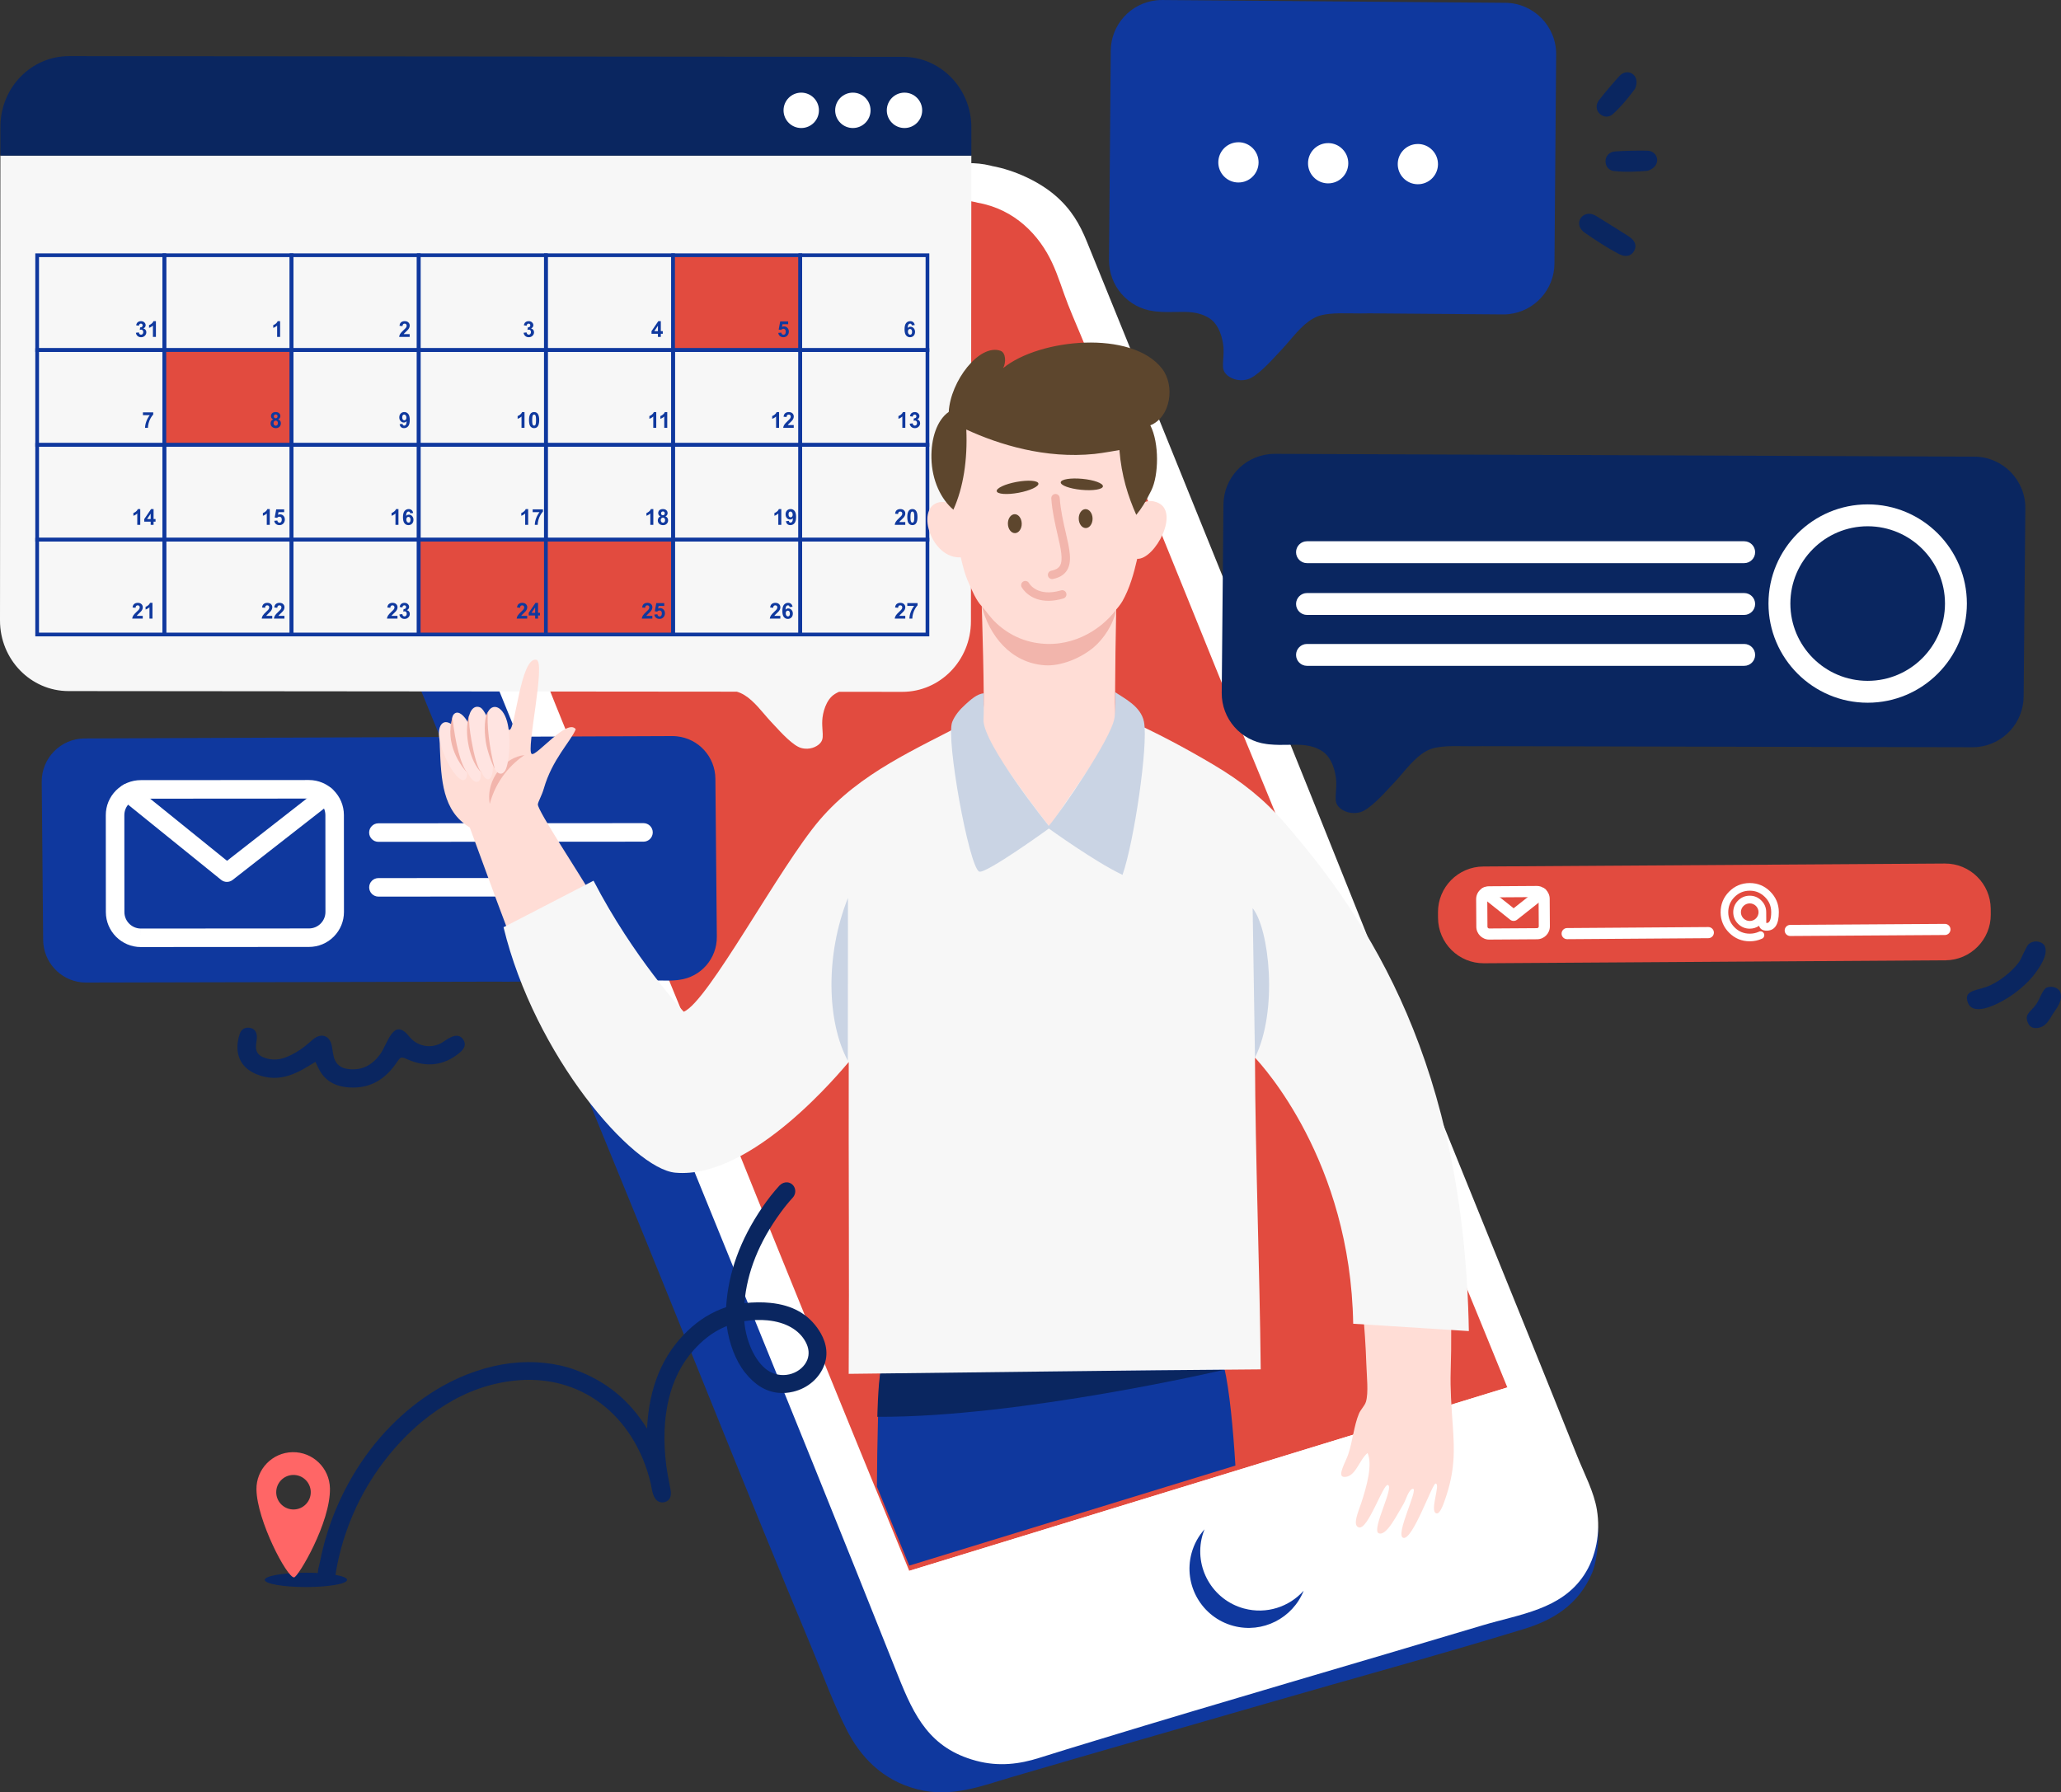 <?xml version="1.0" encoding="UTF-8"?> <!-- Creator: CorelDRAW --> <svg xmlns="http://www.w3.org/2000/svg" xmlns:xlink="http://www.w3.org/1999/xlink" xmlns:xodm="http://www.corel.com/coreldraw/odm/2003" xml:space="preserve" width="155.834mm" height="135.538mm" style="shape-rendering:geometricPrecision; text-rendering:geometricPrecision; image-rendering:optimizeQuality; fill-rule:evenodd; clip-rule:evenodd" viewBox="0 0 1718.27 1494.48"><rect x="0" y="0" width="1718.27" height="1494.48" fill="#333333" stroke="none"/> <defs> <style type="text/css"> <![CDATA[ .fil8 {fill:#0A2660} .fil0 {fill:#0F389E} .fil14 {fill:#5D462D} .fil18 {fill:#CAD4E4} .fil13 {fill:#F2B5AC} .fil17 {fill:#F7F7F7} .fil12 {fill:#FFDDD6} .fil16 {fill:mistyrose} .fil2 {fill:white} .fil6 {fill:#0A2660;fill-rule:nonzero} .fil5 {fill:#0F389E;fill-rule:nonzero} .fil11 {fill:#10399E;fill-rule:nonzero} .fil3 {fill:#4F4BD8;fill-rule:nonzero} .fil4 {fill:#E24B3F;fill-rule:nonzero} .fil15 {fill:#F2B5AC;fill-rule:nonzero} .fil10 {fill:#F7F7F7;fill-rule:nonzero} .fil9 {fill:#FF6666;fill-rule:nonzero} .fil7 {fill:white;fill-rule:nonzero} .fil1 {fill:white;fill-rule:nonzero} ]]> </style> </defs> <g id="Слой_x0020_1">  <path class="fil0" d="M714.6 158.52c-12.18,6.78 -27.25,10.64 -42.67,15.27 -96.56,29.02 -194.15,58.49 -292.15,88.2 -7.6,2.3 -15.52,3.38 -22.24,6.6 -10.15,4.85 -23.23,16.76 -28.77,30.83 -8.37,21.28 -5.27,44.13 1.67,61.05 48.08,117.14 95.28,235.74 142.98,351.76 55.25,134.37 107.77,266.14 162.55,401.87 27.13,67.24 55.04,133.47 82.09,200.77 13.1,32.56 25.46,67.03 41.53,100.12 15.2,31.28 48.99,60.71 97.15,51.35 8.87,-1.73 17.6,-5.29 26.51,-7.81 123.56,-34.93 247.31,-73.37 371.06,-109.46 8.63,-2.51 17.94,-4.6 25.77,-8.01 16,-6.97 33.84,-19.36 44.01,-37.74 3.7,-6.68 3.86,-30.88 5.39,-38.38 5.95,7.84 2.09,36.61 -2.03,46.37 -11.53,27.33 -33.51,39.79 -56.7,46.91 -69.55,21.34 -146.04,42.16 -214.24,61.95 -71.8,20.84 -140.62,40.34 -214.24,61.95 -23.36,6.86 -48.9,17.15 -77.42,9.85 -29.99,-7.68 -47.98,-27.99 -59.01,-49.73 -11.19,-22.05 -19.63,-45.49 -28.49,-66.71 -56.13,-134.53 -110.75,-273 -164.87,-404.88 -55.87,-136.09 -109.84,-269.38 -165.63,-405.06 -23.24,-56.53 -45.8,-112.15 -68.68,-168.83 -8.33,-20.68 -22.24,-46.45 -11.7,-76.35 4.99,-14.19 13.67,-23.17 23.41,-31.47 17.87,-15.2 43.64,-20.93 67.44,-28.28 117.98,-36.44 235.82,-67.64 357.3,-102.15z"></path> <path class="fil1" d="M433.47 720.54c-3.68,-0.99 -6.86,-3.65 -8.34,-7.48l-37.88 -97.49c-2.5,-6.38 0.67,-13.56 7.06,-16.04 6.38,-2.47 13.56,0.69 16.04,7.07l37.88 97.48c2.47,6.39 -0.68,13.57 -7.07,16.05 -2.54,1 -5.23,1.08 -7.69,0.41z"></path> <path class="fil1" d="M369.51 563.27c-3.68,-0.98 -6.85,-3.66 -8.33,-7.48l-18.94 -48.74c-2.49,-6.39 0.67,-13.56 7.05,-16.05 6.37,-2.48 13.57,0.68 16.04,7.07l18.94 48.75c2.47,6.39 -0.68,13.57 -7.07,16.04 -2.55,1 -5.24,1.08 -7.7,0.42z"></path> <path class="fil1" d="M333.71 479.15c-3.67,-0.99 -6.85,-3.66 -8.35,-7.48l-18.94 -48.75c-2.47,-6.38 0.69,-13.55 7.08,-16.03 6.37,-2.49 13.55,0.67 16.03,7.06l18.94 48.74c2.49,6.39 -0.68,13.57 -7.06,16.05 -2.55,0.99 -5.23,1.07 -7.7,0.41z"></path> <path class="fil2" d="M827.06 138.43c19.12,3.5 39.18,13 52.47,24.36 13.39,11.45 20.56,23.82 26.59,38.64 83.85,206.2 166.37,410.11 248.83,616.38 52.73,131.94 106.97,263.67 160.05,396.48 6.04,15.08 13.87,29.57 16.34,44.55 3.18,19.13 -0.72,39.45 -10.75,54.56 -19.07,28.74 -53.5,32.52 -84.46,41.8 -106.95,32.07 -214.17,62.93 -323.44,96.3 -15.16,4.62 -30.58,9.28 -46.35,14.28 -16,5.08 -33.47,7.52 -52.58,2.37 -38.33,-10.33 -51.44,-36.7 -65.09,-71.05 -93.06,-234.15 -189.82,-468.09 -285.03,-704.03 -42.99,-106.54 -89.67,-220.67 -133.99,-329.67 -3.01,-7.39 -5.98,-15.13 -7.34,-22.44 -5.02,-26.85 8.94,-56.72 28.17,-69.55 9.01,-6 21.05,-9.02 32.49,-12.51 124.34,-37.79 244.22,-74.36 369.27,-111.51 22.55,-6.7 48.39,-15.36 73.35,-9.36 0.5,0.11 0.97,0.31 1.47,0.39z"></path> <path class="fil3" d="M526.45 250.18c-2.2,-0.59 -4.06,-2.28 -4.76,-4.62 -1.08,-3.61 0.97,-7.4 4.57,-8.48l124.12 -37.17c3.6,-1.08 7.39,0.95 8.48,4.57 1.07,3.61 -0.97,7.4 -4.57,8.48l-124.12 37.16c-1.26,0.37 -2.53,0.37 -3.73,0.05z"></path> <path class="fil3" d="M680.17 201.8c-1.02,3.79 -4.93,6.04 -8.71,5.02 -3.8,-1.02 -6.04,-4.93 -5.02,-8.72 1.02,-3.79 4.93,-6.03 8.72,-5.01 3.79,1.02 6.03,4.91 5.02,8.7z"></path> <path class="fil4" d="M1212.88 1049.86c-9.73,-23.52 -18.6,-46.46 -27.7,-69.64 -37.6,-95.87 -75.3,-184.53 -111.87,-277.26 -18.56,-47.06 -38.24,-92.73 -56.51,-138.01 -36.87,-91.33 -74.91,-184.42 -112.08,-276.53 -4.52,-11.22 -9.61,-22.65 -14.31,-34.56 -4.44,-11.24 -7.89,-23.38 -13.39,-35.08 -10.55,-22.54 -30.84,-44.37 -62.15,-49.8 -0.49,-0.09 -0.97,-0.28 -1.47,-0.39 -18.21,-4.33 -33.7,1.73 -48.04,5.96 -16.67,4.9 -29.71,8.28 -46.88,13.35 -7.69,2.26 -18.86,4.03 -22.11,9 -3.35,5.17 -0.6,13.85 -6.46,21.09 -3.51,4.33 -11.76,5.89 -19.51,8.13 -43.55,12.59 -82.46,24.88 -124.91,37.2 -7.85,2.27 -16.58,5.55 -22.39,4.21 -10.48,-2.43 -11.14,-13.92 -20.19,-15.67 -2.98,-0.58 -10.06,2.32 -15.18,3.78 -15.79,4.52 -31.17,8.99 -45.21,13.01 -21.84,6.24 -43.22,10.77 -58.46,21.25 -13.46,9.27 -23.97,28.22 -21.52,47.74 1.32,10.36 8.33,24.1 13.19,35.81 14.18,34.3 31.56,75.22 44,105.51 19.9,48.5 37.99,95.9 56.98,142.07 38,92.43 77.32,186.02 116.03,282.31 52.48,130.52 109.94,271.38 165.31,406.48l498.63 -152.94c-14.83,-36.29 -29.23,-71.76 -43.82,-107.02z"></path> <path class="fil1" d="M1296.34 1257.29c-2.16,-10.66 -7.88,-22.79 -12.66,-34.9 -4.53,-11.49 -9.75,-23.47 -14.3,-34.55 -4.28,-10.4 -8.5,-20.7 -12.69,-30.96l-498.63 152.94c7.32,17.84 14.59,35.58 21.81,53.18 4.69,11.42 9.23,23.7 14.85,35.49 10.34,21.67 36.81,42.86 70.45,39.44 7.98,-0.83 15.97,-4.23 24.65,-6.75 107.4,-31.25 216.62,-64.39 323.05,-94.83 17.05,-4.88 34.99,-8.22 49.68,-14.95 20.49,-9.41 39.6,-35.37 33.78,-64.1z"></path> <path class="fil5" d="M1037.2 1341.22c-26.33,-7.09 -41.94,-34.18 -34.84,-60.53 0.51,-1.9 1.16,-3.74 1.88,-5.52 -4.98,5.55 -8.78,12.29 -10.85,19.98 -7.09,26.34 8.5,53.44 34.84,60.53 24.44,6.58 49.48,-6.4 58.66,-29.32 -12.05,13.49 -31.03,19.87 -49.68,14.85z"></path> <path class="fil6" d="M1058.02 620.64c5.92,0.6 11.2,0.49 16.31,0.39 9.72,-0.2 18.89,-0.39 27.77,5.15 8.64,5.38 11.54,18.17 11.9,24.87 0.18,3.48 -0.03,6.62 -0.22,9.37 -0.38,5.44 -0.48,8.39 1.32,11.13 2.44,3.7 8.64,7.05 15.75,6.29 1.07,-0.12 2.14,-0.33 3.17,-0.61 7.53,-2.15 18.43,-13.95 25.63,-21.76 1.1,-1.19 2.15,-2.33 3.12,-3.35 2.08,-2.22 4.15,-4.64 6.34,-7.21 8.02,-9.36 16.32,-19.07 27.42,-21.4 1.81,-0.38 3.69,-0.66 5.73,-0.89 5.73,-0.6 11.69,-0.53 18.59,-0.43 4.69,0.05 9.55,0.14 14.92,-0.02l0.21 0 408.08 0.89c1.66,0.02 3.32,-0.05 4.94,-0.22 21.57,-2.3 37.96,-20.41 38.13,-42.13l1.41 -156.89c0.2,-23.52 -18.79,-42.85 -42.33,-43.06l-583.14 -2.33c-1.65,-0.02 -3.33,0.07 -4.95,0.25 -21.55,2.29 -37.95,20.4 -38.12,42.11l-1.43 156.88c-0.18,21.63 15.87,39.98 37.31,42.7l2.12 0.27z"></path> <path class="fil7" d="M1474.4 503.25c0,-45.59 37.1,-82.69 82.7,-82.69 45.6,0 82.7,37.09 82.7,82.69 0,45.59 -37.1,82.7 -82.7,82.7 -45.6,0 -82.7,-37.1 -82.7,-82.7zm18.24 0l0 0c0,35.54 28.92,64.45 64.46,64.45 35.54,0 64.45,-28.92 64.45,-64.45 0,-35.54 -28.91,-64.44 -64.45,-64.44 -35.54,0 -64.46,28.91 -64.46,64.44z"></path> <g id="_2812366963488"> <path class="fil7" d="M1089.65 469.55l364.5 0c5.04,0 9.12,-4.08 9.12,-9.12 0,-5.03 -4.08,-9.12 -9.12,-9.12l-364.5 0c-5.04,0 -9.12,4.09 -9.12,9.12 0,5.04 4.08,9.12 9.12,9.12z"></path> <path class="fil7" d="M1089.65 512.74l364.5 0c5.04,0 9.12,-4.09 9.12,-9.12 0,-5.04 -4.08,-9.12 -9.12,-9.12l-364.5 0c-5.04,0 -9.12,4.08 -9.12,9.12 0,5.03 4.08,9.12 9.12,9.12z"></path> <path class="fil7" d="M1089.65 555.19l364.5 0c5.04,0 9.12,-4.09 9.12,-9.12 0,-5.04 -4.08,-9.12 -9.12,-9.12l-364.5 0c-5.04,0 -9.12,4.08 -9.12,9.12 0,5.03 4.08,9.12 9.12,9.12z"></path> </g> <path class="fil5" d="M964.06 259.73c5.92,0.6 11.2,0.5 16.31,0.39 9.72,-0.2 18.89,-0.39 27.77,5.15 8.64,5.37 11.54,18.17 11.9,24.87 0.18,3.48 -0.03,6.62 -0.22,9.37 -0.38,5.44 -0.48,8.39 1.32,11.13 2.44,3.7 8.65,7.05 15.75,6.29 1.07,-0.12 2.14,-0.32 3.17,-0.61 7.53,-2.15 18.43,-13.95 25.63,-21.76 1.1,-1.19 2.15,-2.33 3.12,-3.35 2.08,-2.22 4.15,-4.64 6.34,-7.21 8.03,-9.36 16.32,-19.06 27.42,-21.4 1.81,-0.38 3.69,-0.67 5.73,-0.89 5.73,-0.6 11.69,-0.53 18.59,-0.43 4.69,0.05 9.55,0.14 14.92,-0.01l0.21 0 110.88 0.89c1.66,0.02 3.32,-0.05 4.94,-0.22 21.57,-2.3 37.95,-20.4 38.13,-42.13l1.41 -174.41c0.2,-23.52 -18.79,-42.85 -42.33,-43.06l-285.94 -2.33c-1.65,-0.02 -3.33,0.07 -4.95,0.25 -21.56,2.29 -37.95,20.4 -38.12,42.11l-1.43 174.4c-0.18,21.63 15.87,39.98 37.31,42.7l2.12 0.27z"></path> <g id="_2812366969200"> <path class="fil1" d="M1030.69 118.71c-8.45,0.9 -14.89,8 -14.98,16.53 -0.04,4.46 1.66,8.7 4.8,11.9 3.15,3.2 7.34,4.99 11.83,5.02 0.66,0.01 1.31,-0.03 1.97,-0.1 8.44,-0.9 14.88,-7.99 14.97,-16.52 0.04,-4.48 -1.66,-8.71 -4.79,-11.92 -3.16,-3.19 -7.35,-4.98 -11.83,-5.02 -0.64,0 -1.31,0.02 -1.96,0.1z"></path> <path class="fil1" d="M1105.49 119.43c-8.47,0.9 -14.91,7.99 -14.97,16.53 -0.06,4.47 1.65,8.71 4.79,11.9 3.14,3.2 7.33,4.99 11.82,5.04 0.67,0 1.33,-0.03 1.98,-0.1 8.44,-0.91 14.88,-8 14.96,-16.53 0.05,-4.48 -1.66,-8.7 -4.8,-11.91 -3.12,-3.21 -7.33,-4.99 -11.82,-5.03 -0.65,-0.02 -1.31,0.02 -1.95,0.09z"></path> <path class="fil1" d="M1180.28 120.16c-8.47,0.89 -14.9,8.01 -14.97,16.52 -0.05,4.48 1.65,8.71 4.79,11.91 3.14,3.21 7.33,4.99 11.81,5.03 0.66,0.01 1.33,-0.02 1.98,-0.09 8.44,-0.9 14.89,-8 14.97,-16.52 0.04,-4.47 -1.66,-8.71 -4.82,-11.92 -3.12,-3.19 -7.33,-4.99 -11.8,-5.03 -0.66,0 -1.32,0.02 -1.97,0.1z"></path> </g> <path class="fil6" d="M1323.22 178.4c-6.74,1.24 -10.07,10.08 -1.87,15.74 9.13,6.3 18.38,12.37 28.15,17.56 5.85,3.11 10.72,1.85 13.05,-2.78 2.14,-4.26 0.67,-8.37 -4.76,-11.9 -8.76,-5.66 -17.68,-11.06 -26.52,-16.59 -2.47,-1.58 -5.04,-2.58 -8.05,-2.03z"></path> <path class="fil6" d="M1373.15 125.63c-8.82,-0.12 -17.65,0.06 -26.43,0.62 -10.83,0.68 -10.6,15.32 -1.14,16.37 9.72,1.06 19.49,0.53 28.12,-0.22 12.01,-3.86 9.14,-16.62 -0.55,-16.77z"></path> <path class="fil6" d="M1363.15 74.01c5.07,-11.55 -6.36,-17.88 -12.92,-10.71 -5.94,6.48 -11.65,13.22 -17.08,20.16 -6.69,8.56 4.44,18.09 11.47,11.71 7.26,-6.57 13.35,-14.2 18.54,-21.16z"></path> <path class="fil4" d="M1659.72 762.44c0.13,21 -16.79,38.14 -37.8,38.28l-384.75 2.47c-21,0.14 -38.15,-16.78 -38.28,-37.79l-0.03 -4.61c-0.14,-21 16.78,-38.14 37.79,-38.28l384.75 -2.47c21.01,-0.14 38.15,16.78 38.28,37.78l0.03 4.61z"></path> <g id="_2812366970352"> <g> <path class="fil7" d="M1241.56 783.45c-5.88,0 -10.7,-4.79 -10.74,-10.67l-0.15 -22.97c-0.02,-2.87 1.08,-5.58 3.1,-7.62 2.02,-2.04 4.71,-3.18 7.58,-3.2l39.83 -0.26c5.95,0 10.77,4.79 10.81,10.67l0.15 22.97c0.04,5.92 -4.74,10.77 -10.67,10.81l-39.91 0.26zm39.69 -35.44l0 0 -39.84 0.26c-0.51,0 -0.84,0.24 -1.04,0.44 -0.16,0.16 -0.43,0.51 -0.42,1.05l0.15 22.96c0.01,0.81 0.67,1.46 1.47,1.46l0 4.64 0.01 -4.64 39.84 -0.26c0.81,-0.01 1.47,-0.67 1.46,-1.48l-0.15 -22.97c-0.01,-0.81 -0.66,-1.46 -1.47,-1.46z"></path> <path class="fil7" d="M1261.91 767.88c-1.02,0 -2.05,-0.34 -2.89,-1.01l-23.54 -18.8c-2,-1.6 -2.33,-4.51 -0.73,-6.51 1.6,-2 4.51,-2.33 6.51,-0.73l20.66 16.5 20.41 -16.13c2.01,-1.59 4.92,-1.25 6.51,0.76 1.59,2.01 1.25,4.92 -0.76,6.51l-23.3 18.41c-0.84,0.66 -1.86,1 -2.87,1z"></path> </g> <path class="fil7" d="M1306.53 783.1c-2.54,0 -4.62,-2.05 -4.63,-4.6 -0.02,-2.56 2.04,-4.65 4.6,-4.67l117.72 -0.83c0.01,0 0.02,0 0.03,0 2.54,0 4.62,2.05 4.64,4.6 0.02,2.56 -2.04,4.65 -4.6,4.67l-117.72 0.83c-0.01,0 -0.02,0 -0.03,0z"></path> </g> <g id="_2812366970208"> <g> <path class="fil7" d="M1475.8 743.33c-4.72,-4.66 -10.44,-7.02 -17,-7.02l-0.18 0c-6.67,0.04 -12.43,2.48 -17.14,7.24 -4.68,4.77 -7.03,10.56 -6.99,17.2 0.04,6.65 2.47,12.41 7.22,17.11 4.72,4.66 10.45,7.02 17.04,7.02l0.18 0c3.57,-0.02 6.91,-0.75 9.9,-2.13 0.61,-0.19 1.11,-0.58 1.5,-1.16 0.38,-0.56 0.57,-1.17 0.57,-1.83 -0,-0.88 -0.32,-1.64 -0.93,-2.26 -0.61,-0.62 -1.37,-0.93 -2.27,-0.93 -0.52,0 -1.03,0.15 -1.44,0.39 -2.26,1.02 -4.75,1.55 -7.37,1.56l-0.14 0c-4.88,0 -9.12,-1.75 -12.59,-5.2 -3.49,-3.43 -5.27,-7.68 -5.31,-12.61 -0.03,-4.94 1.7,-9.2 5.15,-12.68 3.46,-3.52 7.72,-5.32 12.65,-5.35l0.14 0c2.44,0 4.71,0.43 6.75,1.27 2.07,0.87 4.03,2.19 5.8,3.92 1.75,1.71 3.09,3.63 3.98,5.7 0.88,2.06 1.34,4.39 1.35,6.91 0.02,3.17 -0.33,5.56 -1.04,7.1 -0.64,1.39 -1.51,2.04 -2.76,2.05 -0.28,0 -0.31,-0.01 -0.31,-0.31l-0.06 -8.8c-0.02,-3.77 -1.41,-7.03 -4.11,-9.69 -2.65,-2.63 -5.88,-3.97 -9.62,-3.97l-0.1 0c-3.77,0.02 -7.03,1.4 -9.68,4.09 -2.66,2.69 -3.99,5.97 -3.97,9.74 0.02,3.77 1.4,7.03 4.09,9.69 2.67,2.63 5.91,3.97 9.64,3.97l0.1 0c2.81,-0.02 5.4,-0.83 7.69,-2.41 0.82,2.71 2.96,4.08 6.37,4.08 6.77,-0.04 10.18,-5.28 10.11,-15.57 -0.04,-6.64 -2.48,-12.39 -7.24,-17.11zm-23.84 14.45l0 0c0.38,-0.9 0.91,-1.69 1.57,-2.35 0.65,-0.65 1.43,-1.18 2.33,-1.57 0.89,-0.38 1.85,-0.58 2.87,-0.59l0.05 0c0.98,0 1.93,0.19 2.81,0.56 0.9,0.38 1.69,0.91 2.35,1.57 0.66,0.66 1.19,1.45 1.58,2.34 0.38,0.87 0.58,1.82 0.59,2.82 0.01,0.99 -0.18,1.94 -0.55,2.82 -0.38,0.89 -0.9,1.68 -1.55,2.36 -0.65,0.67 -1.43,1.21 -2.33,1.6 -0.9,0.4 -1.85,0.59 -2.91,0.6 -0.98,0 -1.93,-0.19 -2.82,-0.55 -0.9,-0.38 -1.7,-0.9 -2.36,-1.55 -0.66,-0.64 -1.19,-1.42 -1.59,-2.32 -0.39,-0.89 -0.59,-1.85 -0.6,-2.86 -0.01,-1 0.18,-1.97 0.56,-2.87zm6.78 26.72l0 0 0 0z"></path> </g> <path class="fil7" d="M1492.54 780.46c-2.55,0 -4.62,-2.05 -4.64,-4.6 -0.02,-2.56 2.05,-4.65 4.61,-4.67l128.96 -0.83c0.01,0 0.02,0 0.03,0 2.55,0 4.62,2.05 4.64,4.6 0.02,2.56 -2.05,4.65 -4.6,4.67l-128.96 0.83c-0.01,0 -0.02,0 -0.03,0z"></path> </g> <path class="fil8" d="M1640.73 836.24c-4.13,-10.24 6.37,-10.15 15.28,-13.33 10.17,-3.63 21.3,-12.67 27.11,-20.54 1.86,-2.52 3.37,-6.98 5.1,-9.88 1.44,-2.43 1.98,-6.3 7.55,-7.37 3.25,-0.62 7.73,0.89 9,3.79 3.31,7.62 -5.6,19.34 -8.35,23.07 -4.48,6.07 -11.98,12.92 -19.62,18.15 -8.09,5.54 -31.05,18.57 -36.08,6.11z"></path> <path class="fil8" d="M1690.26 851.78c-2.29,-6.59 3.11,-8.28 7.35,-14.43 3.38,-4.91 5.37,-12.62 8.83,-13.91 5.33,-1.99 10.13,1.14 11.09,3.52 2.89,7.11 -3.26,14.17 -6.1,18.52 -2.44,3.74 -5.6,11.66 -14.07,11.76 -4.23,0.05 -6.05,-2.48 -7.09,-5.46z"></path> <path class="fil6" d="M220.75 1317.33c0,3.3 15.36,5.98 34.31,5.98 18.95,0 34.31,-2.67 34.31,-5.98 0,-3.3 -15.36,-5.98 -34.31,-5.98 -18.95,0 -34.31,2.68 -34.31,5.98z"></path> <path class="fil6" d="M270.23 1314.41c0.36,0.55 0.9,0.89 1.56,0.99l0.2 0.03c2.82,0.28 3.17,-2.64 3.43,-4.77 0.06,-0.47 0.11,-0.95 0.19,-1.4 5.84,-33.82 19.92,-66.12 40.73,-93.43 11.63,-15.27 24.69,-28.4 38.81,-39.04 18.58,-13.99 37.39,-23.03 57.51,-27.61 13.47,-3.07 26.66,-4 39.21,-2.76 18.71,1.84 35.79,8.34 50.79,19.31 21.7,15.87 37.44,40.77 44.33,70.11 0.17,0.72 0.33,1.63 0.51,2.62 0.79,4.38 1.68,9.34 4.49,9.62 0.31,0.03 0.63,0 0.95,-0.09 2.42,-0.71 1.83,-3.57 1.39,-5.66l-0.11 -0.51c-1.7,-8.39 -2.84,-14.87 -3.4,-19.26 -5.29,-42.14 3.02,-76.72 24.06,-100.01 7.2,-7.98 17.67,-17.79 35.05,-23.32 0.93,15.78 6.51,31.87 14.69,42.21 7.43,9.4 15.51,14.4 24.68,15.31 3.48,0.35 7.15,0.07 10.9,-0.82 10.68,-2.54 19.16,-9.86 22.7,-19.57 3.53,-9.69 -0.21,-18.63 -3.95,-24.42 -8.03,-12.42 -20.26,-19.28 -37.38,-20.97 -7.65,-0.75 -16.17,-0.48 -26.01,0.85 1.32,-29.03 11.69,-56.45 31.67,-83.78 3.31,-4.53 6.64,-8.62 10.18,-12.48 0.89,-1 1.16,-2.25 0.73,-3.37 -0.37,-0.95 -1.2,-1.6 -2.17,-1.69 -0.64,-0.07 -1.62,0.07 -2.68,1.11 -4.85,5.29 -9.52,11.22 -13.92,17.66 -18.69,27.4 -28.38,54.92 -29.61,84.14 -12.47,3.72 -23.33,10.1 -33.19,19.49 -23.74,22.61 -34.43,54.41 -32.61,97.1 -14.16,-31.62 -35.8,-52.39 -66.04,-63.41 -15.31,-5.58 -33.41,-7.47 -51.47,-5.32 -18.48,2.21 -38.26,8.87 -55.69,18.78 -27.27,15.5 -51.08,38.5 -68.86,66.52 -15.02,23.68 -25.33,49.45 -30.63,76.58 -0.08,0.42 -0.24,1.02 -0.42,1.73 -1.03,4 -1.86,7.74 -0.66,9.56zm370.13 -218.09l0 0c16.66,1.64 29.24,8.92 35.42,20.5 3.38,6.33 3.92,12.82 1.56,18.77 -2.55,6.43 -8.36,11.7 -15.53,14.12 -7.34,2.47 -15.24,1.81 -21.92,-1.74 -13.42,-7.15 -23.61,-28.16 -24.23,-49.94l-0.03 -0.19c-0,-0.01 -0,-0.01 -0,-0.01 8.33,-1.74 16.91,-2.27 24.73,-1.5z"></path> <path class="fil6" d="M272.46 1320.09c-0.31,0 -0.62,-0.02 -0.92,-0.05l-0.44 -0.05c-1.96,-0.3 -3.64,-1.37 -4.73,-3.02 -2.26,-3.41 -1.32,-8.03 0.04,-13.27 0.17,-0.68 0.29,-1.13 0.36,-1.45 5.42,-27.72 15.94,-54.02 31.27,-78.19 18.18,-28.65 42.55,-52.19 70.49,-68.07 17.95,-10.2 38.35,-17.08 57.43,-19.35 18.64,-2.23 37.68,-0.24 53.61,5.57 25.76,9.39 45.48,25.51 59.85,49.01 1.71,-34.75 12.92,-61.6 34.01,-81.7 9.57,-9.11 20.04,-15.54 31.92,-19.57 1.83,-28.9 11.74,-56.19 30.24,-83.31 4.52,-6.62 9.34,-12.74 14.33,-18.18 1.99,-1.96 4.24,-2.79 6.55,-2.59 2.71,0.26 5.03,2.04 6.04,4.63 1.06,2.74 0.45,5.85 -1.6,8.14 -3.46,3.78 -6.68,7.73 -9.9,12.13 -18.17,24.85 -28.16,49.7 -30.42,75.79 7.88,-0.79 14.95,-0.85 21.47,-0.21 18.62,1.84 31.98,9.38 40.82,23.06 4.32,6.68 8.59,17.05 4.42,28.52 -4.07,11.18 -13.78,19.59 -25.98,22.5 -4.25,1.02 -8.43,1.34 -12.43,0.93 -10.49,-1.03 -19.6,-6.61 -27.86,-17.04 -7.63,-9.65 -13.2,-24.05 -15.1,-38.69 -13.15,5.37 -21.57,13.4 -27.56,20.04 -20.1,22.26 -28.02,55.57 -22.9,96.33 0.54,4.26 1.66,10.63 3.34,18.92l0.1 0.49c1.26,6.07 -0.3,9.78 -4.63,11.05 -0.91,0.27 -1.83,0.35 -2.75,0.25 -6.25,-0.61 -7.59,-8 -8.56,-13.4 -0.18,-1 -0.31,-1.77 -0.46,-2.39 -6.64,-28.27 -21.75,-52.21 -42.56,-67.43 -14.32,-10.48 -30.64,-16.68 -48.51,-18.44 -12.04,-1.2 -24.73,-0.29 -37.73,2.67 -19.47,4.43 -37.71,13.19 -55.75,26.79 -13.78,10.38 -26.54,23.22 -37.92,38.15 -20.36,26.71 -34.14,58.32 -39.85,91.4 -0.07,0.39 -0.11,0.78 -0.16,1.16 -0.88,7.19 -4.42,8.88 -7.57,8.88zm1.84 -7.82l0 0 0 0 0 -0zm269.36 -101.32l0 0c0.6,1.39 1.19,2.8 1.75,4.22 -0.13,-1.53 -0.25,-3.05 -0.35,-4.55l-1.4 0.33zm76.85 -109.31l0 0c1.54,18.59 10.46,36.33 21.57,42.24 5.55,2.95 12.2,3.48 18.26,1.44 5.89,-1.99 10.64,-6.26 12.7,-11.44 1.84,-4.64 1.38,-9.79 -1.34,-14.88 -5.43,-10.17 -16.72,-16.59 -31.79,-18.07l-0 0c-6.13,-0.61 -12.76,-0.36 -19.4,0.7z"></path> <path class="fil9" d="M243.9 1210.85c-16.91,0.3 -30.38,14.25 -30.09,31.18 0.46,25.82 25.39,73.43 31.36,73.23 3.31,-0.12 30.52,-45.73 29.9,-74.32 -0.37,-16.91 -14.25,-30.38 -31.17,-30.09zm-13.61 33.64l0 0c-0.15,-7.95 6.19,-14.51 14.14,-14.65 7.94,-0.14 14.51,6.19 14.65,14.14 0.14,7.94 -6.2,14.51 -14.14,14.65 -7.95,0.13 -14.51,-6.19 -14.66,-14.14z"></path> <path class="fil10" d="M0.34 129.71l-0.34 387.63c-0.03,32.5 25.56,58.88 57.16,58.9l557.12 0.49c9.02,2.59 15.96,10.6 22.66,18.42 1.93,2.27 3.76,4.4 5.59,6.36 0.86,0.9 1.78,1.91 2.76,2.96 6.34,6.88 15.96,17.29 22.59,19.19 0.91,0.25 1.85,0.43 2.8,0.54 6.27,0.67 11.73,-2.28 13.89,-5.55 1.59,-2.41 1.5,-5.01 1.16,-9.81 -0.16,-2.42 -0.35,-5.19 -0.19,-8.26 0.32,-5.91 2.88,-17.19 10.5,-21.93 1.16,-0.73 2.34,-1.31 3.51,-1.83l52.67 0.05c31.59,0.04 57.23,-26.3 57.26,-58.81l0.34 -388.33 -809.47 0z"></path> <g id="_2812366972896"> <g> <g> <g> <path class="fil5" d="M138.56 293.42l-109.13 0 0 -82.15 109.13 0 0 82.15zm-106.04 -3.09l0 0 102.95 0 0 -75.97 -102.95 0 0 75.97z"></path> <path class="fil5" d="M244.6 293.42l-109.12 0 0 -82.15 109.12 0 0 82.15zm-106.03 -3.09l0 0 102.94 0 0 -75.97 -102.94 0 0 75.97z"></path> <path class="fil5" d="M350.63 293.42l-109.13 0 0 -82.15 109.13 0 0 82.15zm-106.04 -3.09l0 0 102.95 0 0 -75.97 -102.95 0 0 75.97z"></path> <path class="fil5" d="M456.67 293.42l-109.13 0 0 -82.15 109.13 0 0 82.15zm-106.04 -3.09l0 0 102.95 0 0 -75.97 -102.95 0 0 75.97z"></path> <path class="fil5" d="M562.7 293.42l-109.12 0 0 -82.15 109.12 0 0 82.15zm-106.03 -3.09l0 0 102.94 0 0 -75.97 -102.94 0 0 75.97z"></path> <g> <polygon class="fil4" points="667.19,291.87 561.16,291.87 561.16,212.81 667.19,212.81 "></polygon> <path class="fil5" d="M668.74 293.42l-109.13 0 0 -82.15 109.13 0 0 82.15zm-106.04 -3.09l0 0 102.94 0 0 -75.97 -102.94 0 0 75.97z"></path> </g> <path class="fil5" d="M774.77 293.42l-109.13 0 0 -82.15 109.13 0 0 82.15zm-106.03 -3.09l0 0 102.94 0 0 -75.97 -102.94 0 0 75.97z"></path> </g> <g> <path class="fil5" d="M138.56 372.48l-109.13 0 0 -82.15 109.13 0 0 82.15zm-106.04 -3.09l0 0 102.95 0 0 -75.97 -102.95 0 0 75.97z"></path> <g> <polygon class="fil4" points="243.05,370.93 137.02,370.93 137.02,291.87 243.05,291.87 "></polygon> <path class="fil5" d="M244.6 372.48l-109.12 0 0 -82.15 109.12 0 0 82.15zm-106.03 -3.09l0 0 102.94 0 0 -75.97 -102.94 0 0 75.97z"></path> </g> <path class="fil5" d="M350.63 372.48l-109.13 0 0 -82.15 109.13 0 0 82.15zm-106.04 -3.09l0 0 102.95 0 0 -75.97 -102.95 0 0 75.97z"></path> <path class="fil5" d="M456.67 372.48l-109.13 0 0 -82.15 109.13 0 0 82.15zm-106.04 -3.09l0 0 102.95 0 0 -75.97 -102.95 0 0 75.97z"></path> <path class="fil5" d="M562.7 372.48l-109.12 0 0 -82.15 109.12 0 0 82.15zm-106.03 -3.09l0 0 102.94 0 0 -75.97 -102.94 0 0 75.97z"></path> <path class="fil5" d="M668.74 372.48l-109.13 0 0 -82.15 109.13 0 0 82.15zm-106.04 -3.09l0 0 102.94 0 0 -75.97 -102.94 0 0 75.97z"></path> <path class="fil5" d="M774.77 372.48l-109.13 0 0 -82.15 109.13 0 0 82.15zm-106.03 -3.09l0 0 102.94 0 0 -75.97 -102.94 0 0 75.97z"></path> </g> </g> <g> <g> <path class="fil5" d="M138.56 451.54l-109.13 0 0 -82.15 109.13 0 0 82.15zm-106.04 -3.09l0 0 102.95 0 0 -75.97 -102.95 0 0 75.97z"></path> <path class="fil5" d="M244.6 451.54l-109.12 0 0 -82.15 109.12 0 0 82.15zm-106.03 -3.09l0 0 102.94 0 0 -75.97 -102.94 0 0 75.97z"></path> <path class="fil5" d="M350.63 451.54l-109.13 0 0 -82.15 109.13 0 0 82.15zm-106.04 -3.09l0 0 102.95 0 0 -75.97 -102.95 0 0 75.97z"></path> <path class="fil5" d="M456.67 451.54l-109.13 0 0 -82.15 109.13 0 0 82.15zm-106.04 -3.09l0 0 102.95 0 0 -75.97 -102.95 0 0 75.97z"></path> <path class="fil5" d="M562.7 451.54l-109.12 0 0 -82.15 109.12 0 0 82.15zm-106.03 -3.09l0 0 102.94 0 0 -75.97 -102.94 0 0 75.97z"></path> <path class="fil5" d="M668.74 451.54l-109.13 0 0 -82.15 109.13 0 0 82.15zm-106.04 -3.09l0 0 102.94 0 0 -75.97 -102.94 0 0 75.97z"></path> <path class="fil5" d="M774.77 451.54l-109.13 0 0 -82.15 109.13 0 0 82.15zm-106.03 -3.09l0 0 102.94 0 0 -75.97 -102.94 0 0 75.97z"></path> </g> <g> <path class="fil5" d="M138.56 530.6l-109.13 0 0 -82.15 109.13 0 0 82.15zm-106.04 -3.09l0 0 102.95 0 0 -75.97 -102.95 0 0 75.97z"></path> <path class="fil5" d="M244.6 530.6l-109.12 0 0 -82.15 109.12 0 0 82.15zm-106.03 -3.09l0 0 102.94 0 0 -75.97 -102.94 0 0 75.97z"></path> <path class="fil5" d="M350.63 530.6l-109.13 0 0 -82.15 109.13 0 0 82.15zm-106.04 -3.09l0 0 102.95 0 0 -75.97 -102.95 0 0 75.97z"></path> <g> <polygon class="fil4" points="455.12,529.06 349.09,529.06 349.09,449.99 455.12,449.99 "></polygon> <path class="fil5" d="M456.67 530.6l-109.13 0 0 -82.15 109.13 0 0 82.15zm-106.04 -3.09l0 0 102.95 0 0 -75.97 -102.95 0 0 75.97z"></path> </g> <g> <polygon class="fil4" points="561.16,529.06 455.12,529.06 455.12,449.99 561.16,449.99 "></polygon> <path class="fil5" d="M562.7 530.6l-109.12 0 0 -82.15 109.12 0 0 82.15zm-106.03 -3.09l0 0 102.94 0 0 -75.97 -102.94 0 0 75.97z"></path> </g> <path class="fil5" d="M668.74 530.6l-109.13 0 0 -82.15 109.13 0 0 82.15zm-106.04 -3.09l0 0 102.94 0 0 -75.97 -102.94 0 0 75.97z"></path> <path class="fil5" d="M774.77 530.6l-109.13 0 0 -82.15 109.13 0 0 82.15zm-106.03 -3.09l0 0 102.94 0 0 -75.97 -102.94 0 0 75.97z"></path> </g> </g> </g> <g> <g> <path class="fil11" d="M113.34 277.46l2.43 -0.3c0.08,0.62 0.28,1.1 0.62,1.42 0.34,0.33 0.75,0.49 1.22,0.49 0.51,0 0.95,-0.2 1.3,-0.59 0.35,-0.39 0.53,-0.92 0.53,-1.59 0,-0.63 -0.17,-1.13 -0.51,-1.5 -0.34,-0.37 -0.75,-0.55 -1.24,-0.55 -0.32,0 -0.7,0.06 -1.15,0.19l0.28 -2.04c0.68,0.02 1.19,-0.13 1.55,-0.44 0.36,-0.31 0.53,-0.73 0.53,-1.25 0,-0.44 -0.13,-0.79 -0.39,-1.06 -0.26,-0.26 -0.61,-0.39 -1.05,-0.39 -0.43,0 -0.79,0.15 -1.1,0.45 -0.3,0.3 -0.49,0.73 -0.55,1.31l-2.3 -0.39c0.16,-0.8 0.4,-1.43 0.73,-1.91 0.32,-0.48 0.78,-0.85 1.36,-1.12 0.58,-0.27 1.23,-0.41 1.95,-0.41 1.23,0 2.22,0.39 2.96,1.18 0.61,0.65 0.92,1.38 0.92,2.19 0,1.15 -0.63,2.07 -1.89,2.76 0.75,0.16 1.35,0.52 1.8,1.08 0.45,0.56 0.67,1.24 0.67,2.03 0,1.15 -0.42,2.13 -1.26,2.94 -0.84,0.81 -1.88,1.22 -3.13,1.22 -1.18,0 -2.16,-0.34 -2.94,-1.03 -0.78,-0.68 -1.23,-1.58 -1.36,-2.68z"></path> <path id="_1" class="fil11" d="M129.99 280.93l-2.5 0 0 -9.47c-0.91,0.86 -1.99,1.5 -3.24,1.91l0 -2.28c0.65,-0.21 1.37,-0.62 2.13,-1.22 0.77,-0.6 1.29,-1.29 1.58,-2.09l2.03 0 0 13.16z"></path> <path class="fil11" d="M233.54 280.93l-2.5 0 0 -9.47c-0.91,0.86 -1.99,1.5 -3.24,1.91l0 -2.28c0.65,-0.21 1.37,-0.62 2.13,-1.22 0.77,-0.6 1.29,-1.29 1.58,-2.09l2.03 0 0 13.16z"></path> <path class="fil11" d="M341.55 278.61l0 2.32 -8.79 0c0.09,-0.88 0.38,-1.72 0.86,-2.51 0.48,-0.79 1.42,-1.84 2.82,-3.14 1.13,-1.05 1.82,-1.77 2.08,-2.14 0.34,-0.52 0.52,-1.03 0.52,-1.54 0,-0.56 -0.15,-0.99 -0.45,-1.29 -0.3,-0.3 -0.71,-0.45 -1.24,-0.45 -0.52,0 -0.94,0.16 -1.25,0.48 -0.31,0.31 -0.48,0.84 -0.53,1.57l-2.5 -0.25c0.15,-1.38 0.62,-2.38 1.4,-2.98 0.79,-0.6 1.77,-0.9 2.95,-0.9 1.29,0 2.31,0.35 3.05,1.05 0.74,0.7 1.11,1.57 1.11,2.6 0,0.59 -0.11,1.15 -0.32,1.69 -0.21,0.53 -0.55,1.09 -1.01,1.67 -0.3,0.39 -0.85,0.95 -1.65,1.67 -0.79,0.73 -1.3,1.21 -1.51,1.45 -0.21,0.24 -0.38,0.47 -0.51,0.7l4.99 0z"></path> <path class="fil11" d="M436.57 277.46l2.43 -0.3c0.08,0.62 0.28,1.1 0.62,1.42 0.34,0.33 0.75,0.49 1.22,0.49 0.51,0 0.95,-0.2 1.3,-0.59 0.35,-0.39 0.53,-0.92 0.53,-1.59 0,-0.63 -0.17,-1.13 -0.51,-1.5 -0.34,-0.37 -0.75,-0.55 -1.24,-0.55 -0.32,0 -0.7,0.06 -1.15,0.19l0.28 -2.04c0.68,0.02 1.19,-0.13 1.55,-0.44 0.36,-0.31 0.53,-0.73 0.53,-1.25 0,-0.44 -0.13,-0.79 -0.39,-1.06 -0.26,-0.26 -0.61,-0.39 -1.05,-0.39 -0.43,0 -0.79,0.15 -1.1,0.45 -0.3,0.3 -0.49,0.73 -0.55,1.31l-2.3 -0.39c0.16,-0.8 0.4,-1.43 0.73,-1.91 0.32,-0.48 0.78,-0.85 1.36,-1.12 0.58,-0.27 1.23,-0.41 1.95,-0.41 1.23,0 2.22,0.39 2.96,1.18 0.61,0.65 0.92,1.38 0.92,2.19 0,1.15 -0.63,2.07 -1.89,2.76 0.75,0.16 1.35,0.52 1.8,1.08 0.45,0.56 0.67,1.24 0.67,2.03 0,1.15 -0.42,2.13 -1.26,2.94 -0.84,0.81 -1.88,1.22 -3.13,1.22 -1.18,0 -2.16,-0.34 -2.94,-1.03 -0.78,-0.68 -1.23,-1.58 -1.36,-2.68z"></path> <path class="fil11" d="M548.51 280.93l0 -2.63 -5.34 0 0 -2.18 5.66 -8.32 2.11 0 0 8.31 1.63 0 0 2.19 -1.63 0 0 2.63 -2.43 0zm0 -4.83l0 -4.47 -2.99 4.47 2.99 0z"></path> <path class="fil11" d="M648.89 277.57l2.5 -0.26c0.07,0.57 0.28,1.02 0.63,1.35 0.35,0.33 0.76,0.5 1.22,0.5 0.52,0 0.97,-0.21 1.33,-0.64 0.36,-0.43 0.54,-1.08 0.54,-1.94 0,-0.81 -0.18,-1.42 -0.54,-1.82 -0.36,-0.4 -0.83,-0.61 -1.41,-0.61 -0.72,0 -1.37,0.32 -1.94,0.95l-2.03 -0.29 1.28 -6.8 6.63 0 0 2.34 -4.73 0 -0.4 2.23c0.56,-0.28 1.13,-0.42 1.71,-0.42 1.11,0 2.06,0.4 2.83,1.22 0.78,0.81 1.16,1.86 1.16,3.16 0,1.08 -0.31,2.04 -0.94,2.89 -0.85,1.16 -2.04,1.74 -3.55,1.74 -1.21,0 -2.2,-0.33 -2.96,-0.97 -0.77,-0.65 -1.22,-1.52 -1.37,-2.62z"></path> <path class="fil11" d="M762.62 271.05l-2.43 0.27c-0.06,-0.5 -0.21,-0.87 -0.46,-1.11 -0.25,-0.24 -0.57,-0.36 -0.97,-0.36 -0.53,0 -0.98,0.24 -1.34,0.71 -0.37,0.48 -0.59,1.47 -0.69,2.97 0.63,-0.74 1.4,-1.1 2.33,-1.1 1.04,0 1.94,0.4 2.69,1.2 0.75,0.8 1.12,1.83 1.12,3.1 0,1.34 -0.39,2.42 -1.18,3.23 -0.79,0.81 -1.79,1.22 -3.02,1.22 -1.32,0 -2.41,-0.51 -3.26,-1.54 -0.85,-1.03 -1.28,-2.71 -1.28,-5.06 0,-2.4 0.44,-4.14 1.33,-5.2 0.89,-1.06 2.04,-1.59 3.45,-1.59 0.99,0 1.81,0.28 2.47,0.84 0.65,0.56 1.07,1.37 1.25,2.44zm-5.68 5.48c0,0.82 0.19,1.45 0.56,1.89 0.37,0.44 0.8,0.67 1.29,0.67 0.46,0 0.85,-0.18 1.16,-0.55 0.31,-0.36 0.46,-0.96 0.46,-1.79 0,-0.85 -0.17,-1.48 -0.5,-1.88 -0.34,-0.4 -0.75,-0.59 -1.25,-0.59 -0.48,0 -0.89,0.19 -1.22,0.57 -0.33,0.38 -0.5,0.94 -0.5,1.68z"></path> </g> <g> <path class="fil11" d="M116.94 437.62l-2.5 0 0 -9.47c-0.91,0.86 -1.99,1.5 -3.24,1.91l0 -2.28c0.65,-0.21 1.37,-0.62 2.13,-1.22 0.77,-0.6 1.29,-1.29 1.58,-2.09l2.03 0 0 13.16z"></path> <path id="_1_0" class="fil11" d="M125.61 437.62l0 -2.63 -5.34 0 0 -2.18 5.66 -8.32 2.11 0 0 8.31 1.63 0 0 2.19 -1.63 0 0 2.63 -2.43 0zm0 -4.83l0 -4.47 -2.99 4.47 2.99 0z"></path> <path class="fil11" d="M224.91 437.62l-2.5 0 0 -9.47c-0.91,0.86 -1.99,1.5 -3.24,1.91l0 -2.28c0.65,-0.21 1.37,-0.62 2.13,-1.22 0.77,-0.6 1.29,-1.29 1.58,-2.09l2.03 0 0 13.16z"></path> <path id="_1_1" class="fil11" d="M228.7 434.26l2.5 -0.26c0.07,0.57 0.28,1.02 0.63,1.35 0.35,0.33 0.76,0.5 1.22,0.5 0.52,0 0.97,-0.21 1.33,-0.64 0.36,-0.43 0.54,-1.08 0.54,-1.94 0,-0.81 -0.18,-1.42 -0.54,-1.82 -0.36,-0.4 -0.83,-0.61 -1.41,-0.61 -0.72,0 -1.37,0.32 -1.94,0.95l-2.03 -0.29 1.28 -6.8 6.63 0 0 2.34 -4.73 0 -0.4 2.23c0.56,-0.28 1.13,-0.42 1.71,-0.42 1.11,0 2.06,0.4 2.83,1.22 0.78,0.81 1.16,1.86 1.16,3.16 0,1.08 -0.31,2.04 -0.94,2.89 -0.85,1.16 -2.04,1.74 -3.55,1.74 -1.21,0 -2.2,-0.33 -2.96,-0.97 -0.77,-0.65 -1.22,-1.52 -1.37,-2.62z"></path> <path class="fil11" d="M332.2 437.62l-2.5 0 0 -9.47c-0.91,0.86 -1.99,1.5 -3.24,1.91l0 -2.28c0.65,-0.21 1.37,-0.62 2.13,-1.22 0.77,-0.6 1.29,-1.29 1.58,-2.09l2.03 0 0 13.16z"></path> <path id="_1_2" class="fil11" d="M344.45 427.74l-2.43 0.27c-0.06,-0.5 -0.21,-0.87 -0.46,-1.11 -0.25,-0.24 -0.57,-0.36 -0.97,-0.36 -0.53,0 -0.98,0.24 -1.34,0.71 -0.37,0.48 -0.59,1.47 -0.69,2.97 0.63,-0.74 1.4,-1.1 2.33,-1.1 1.04,0 1.94,0.4 2.69,1.2 0.75,0.8 1.12,1.83 1.12,3.1 0,1.34 -0.39,2.42 -1.18,3.23 -0.79,0.81 -1.79,1.22 -3.02,1.22 -1.32,0 -2.41,-0.51 -3.26,-1.54 -0.85,-1.03 -1.28,-2.71 -1.28,-5.06 0,-2.4 0.44,-4.14 1.33,-5.2 0.89,-1.06 2.04,-1.59 3.45,-1.59 0.99,0 1.81,0.28 2.47,0.84 0.65,0.56 1.07,1.37 1.25,2.44zm-5.68 5.48c0,0.82 0.19,1.45 0.56,1.89 0.37,0.44 0.8,0.67 1.29,0.67 0.46,0 0.85,-0.18 1.16,-0.55 0.31,-0.36 0.46,-0.96 0.46,-1.79 0,-0.85 -0.17,-1.48 -0.5,-1.88 -0.34,-0.4 -0.75,-0.59 -1.25,-0.59 -0.48,0 -0.89,0.19 -1.22,0.57 -0.33,0.38 -0.5,0.94 -0.5,1.68z"></path> <path class="fil11" d="M440.34 437.62l-2.5 0 0 -9.47c-0.91,0.86 -1.99,1.5 -3.24,1.91l0 -2.28c0.65,-0.21 1.37,-0.62 2.13,-1.22 0.77,-0.6 1.29,-1.29 1.58,-2.09l2.03 0 0 13.16z"></path> <path id="_1_3" class="fil11" d="M444.09 427.02l0 -2.32 8.59 0 0 1.83c-0.71,0.7 -1.43,1.7 -2.16,3 -0.73,1.3 -1.29,2.69 -1.67,4.16 -0.38,1.47 -0.57,2.78 -0.57,3.94l-2.41 0c0.04,-1.81 0.41,-3.66 1.12,-5.55 0.71,-1.88 1.65,-3.57 2.82,-5.05l-5.71 0z"></path> <path class="fil11" d="M544.68 437.62l-2.5 0 0 -9.47c-0.91,0.86 -1.99,1.5 -3.24,1.91l0 -2.28c0.65,-0.21 1.37,-0.62 2.13,-1.22 0.77,-0.6 1.29,-1.29 1.58,-2.09l2.03 0 0 13.16z"></path> <path id="_1_4" class="fil11" d="M550.59 430.55c-0.65,-0.27 -1.12,-0.65 -1.41,-1.13 -0.29,-0.48 -0.44,-1.01 -0.44,-1.57 0,-0.98 0.34,-1.79 1.02,-2.42 0.68,-0.64 1.65,-0.96 2.9,-0.96 1.24,0 2.21,0.32 2.89,0.96 0.68,0.64 1.03,1.44 1.03,2.42 0,0.61 -0.16,1.14 -0.48,1.62 -0.31,0.47 -0.76,0.83 -1.33,1.08 0.73,0.29 1.28,0.72 1.66,1.28 0.38,0.56 0.57,1.21 0.57,1.94 0,1.21 -0.38,2.2 -1.15,2.96 -0.77,0.76 -1.79,1.14 -3.07,1.14 -1.19,0 -2.17,-0.31 -2.97,-0.94 -0.93,-0.74 -1.4,-1.75 -1.4,-3.04 0,-0.71 0.18,-1.36 0.53,-1.95 0.35,-0.59 0.9,-1.05 1.66,-1.37zm0.52 -2.52c0,0.5 0.14,0.89 0.42,1.17 0.28,0.28 0.66,0.42 1.12,0.42 0.48,0 0.85,-0.14 1.14,-0.43 0.28,-0.28 0.43,-0.68 0.43,-1.18 0,-0.47 -0.14,-0.85 -0.42,-1.13 -0.28,-0.28 -0.65,-0.43 -1.11,-0.43 -0.48,0 -0.86,0.14 -1.15,0.43 -0.28,0.29 -0.43,0.67 -0.43,1.14zm-0.24 5.61c0,0.7 0.18,1.24 0.53,1.63 0.35,0.39 0.79,0.58 1.32,0.58 0.52,0 0.94,-0.19 1.28,-0.56 0.34,-0.37 0.51,-0.92 0.51,-1.62 0,-0.62 -0.17,-1.11 -0.51,-1.49 -0.34,-0.37 -0.78,-0.56 -1.31,-0.56 -0.61,0 -1.07,0.21 -1.37,0.64 -0.3,0.43 -0.45,0.89 -0.45,1.39z"></path> <path class="fil11" d="M651.38 437.62l-2.5 0 0 -9.47c-0.91,0.86 -1.99,1.5 -3.24,1.91l0 -2.28c0.65,-0.21 1.37,-0.62 2.13,-1.22 0.77,-0.6 1.29,-1.29 1.58,-2.09l2.03 0 0 13.16z"></path> <path id="_1_5" class="fil11" d="M655.22 434.58l2.43 -0.27c0.06,0.5 0.21,0.86 0.46,1.1 0.25,0.24 0.58,0.36 0.98,0.36 0.51,0 0.95,-0.24 1.31,-0.72 0.36,-0.48 0.59,-1.47 0.69,-2.97 -0.63,0.73 -1.42,1.1 -2.36,1.1 -1.03,0 -1.92,-0.4 -2.66,-1.19 -0.75,-0.79 -1.12,-1.83 -1.12,-3.1 0,-1.33 0.39,-2.4 1.18,-3.21 0.79,-0.81 1.79,-1.22 3.01,-1.22 1.33,0 2.42,0.51 3.27,1.54 0.85,1.03 1.28,2.72 1.28,5.08 0,2.39 -0.44,4.12 -1.32,5.18 -0.88,1.06 -2.04,1.59 -3.45,1.59 -1.02,0 -1.84,-0.27 -2.47,-0.82 -0.63,-0.55 -1.03,-1.37 -1.21,-2.46zm5.65 -5.49c0,-0.81 -0.19,-1.43 -0.56,-1.88 -0.37,-0.45 -0.8,-0.67 -1.29,-0.67 -0.46,0 -0.85,0.18 -1.15,0.55 -0.31,0.36 -0.46,0.96 -0.46,1.79 0,0.84 0.17,1.46 0.5,1.86 0.33,0.39 0.75,0.59 1.25,0.59 0.48,0 0.89,-0.19 1.22,-0.57 0.33,-0.38 0.49,-0.94 0.49,-1.67z"></path> <path class="fil11" d="M754.73 435.3l0 2.32 -8.79 0c0.09,-0.88 0.38,-1.72 0.86,-2.51 0.48,-0.79 1.42,-1.84 2.82,-3.14 1.13,-1.05 1.82,-1.77 2.08,-2.14 0.34,-0.52 0.52,-1.03 0.52,-1.54 0,-0.56 -0.15,-0.99 -0.45,-1.29 -0.3,-0.3 -0.71,-0.45 -1.24,-0.45 -0.52,0 -0.94,0.16 -1.25,0.48 -0.31,0.31 -0.48,0.84 -0.53,1.57l-2.5 -0.25c0.15,-1.38 0.62,-2.38 1.4,-2.98 0.79,-0.6 1.77,-0.9 2.95,-0.9 1.29,0 2.31,0.35 3.05,1.05 0.74,0.7 1.11,1.57 1.11,2.6 0,0.59 -0.11,1.15 -0.32,1.69 -0.21,0.53 -0.55,1.09 -1.01,1.67 -0.3,0.39 -0.85,0.95 -1.65,1.67 -0.79,0.73 -1.3,1.21 -1.51,1.45 -0.21,0.24 -0.38,0.47 -0.51,0.7l4.99 0z"></path> <path id="_1_6" class="fil11" d="M760.66 424.46c1.27,0 2.26,0.45 2.97,1.36 0.85,1.07 1.28,2.85 1.28,5.34 0,2.48 -0.43,4.27 -1.29,5.35 -0.71,0.9 -1.7,1.34 -2.96,1.34 -1.27,0 -2.3,-0.49 -3.08,-1.47 -0.78,-0.98 -1.17,-2.73 -1.17,-5.25 0,-2.47 0.43,-4.25 1.29,-5.33 0.71,-0.9 1.7,-1.34 2.96,-1.34zm0 2.08c-0.3,0 -0.57,0.1 -0.8,0.29 -0.23,0.19 -0.42,0.54 -0.54,1.04 -0.17,0.65 -0.26,1.74 -0.26,3.28 0,1.54 0.08,2.6 0.23,3.17 0.15,0.58 0.34,0.96 0.58,1.15 0.23,0.19 0.5,0.29 0.79,0.29 0.3,0 0.57,-0.1 0.8,-0.29 0.23,-0.19 0.41,-0.54 0.54,-1.04 0.17,-0.64 0.26,-1.74 0.26,-3.28 0,-1.54 -0.08,-2.6 -0.23,-3.17 -0.15,-0.58 -0.34,-0.96 -0.58,-1.15 -0.23,-0.2 -0.5,-0.29 -0.79,-0.29z"></path> </g> <g> <path class="fil11" d="M119.01 513.49l0 2.32 -8.79 0c0.09,-0.88 0.38,-1.72 0.86,-2.51 0.48,-0.79 1.42,-1.84 2.82,-3.14 1.13,-1.05 1.82,-1.77 2.08,-2.14 0.34,-0.52 0.52,-1.03 0.52,-1.54 0,-0.56 -0.15,-0.99 -0.45,-1.29 -0.3,-0.3 -0.71,-0.45 -1.24,-0.45 -0.52,0 -0.94,0.16 -1.25,0.48 -0.31,0.31 -0.48,0.84 -0.53,1.57l-2.5 -0.25c0.15,-1.38 0.62,-2.38 1.4,-2.98 0.79,-0.6 1.77,-0.9 2.95,-0.9 1.29,0 2.31,0.35 3.05,1.05 0.74,0.7 1.11,1.57 1.11,2.6 0,0.59 -0.11,1.15 -0.32,1.69 -0.21,0.53 -0.55,1.09 -1.01,1.67 -0.3,0.39 -0.85,0.95 -1.65,1.67 -0.79,0.73 -1.3,1.21 -1.51,1.45 -0.21,0.24 -0.38,0.47 -0.51,0.7l4.99 0z"></path> <path id="_1_7" class="fil11" d="M127.11 515.81l-2.5 0 0 -9.47c-0.91,0.86 -1.99,1.5 -3.24,1.91l0 -2.28c0.65,-0.21 1.37,-0.62 2.13,-1.22 0.77,-0.6 1.29,-1.29 1.58,-2.09l2.03 0 0 13.16z"></path> <path class="fil11" d="M226.98 513.49l0 2.32 -8.79 0c0.09,-0.88 0.38,-1.72 0.86,-2.51 0.48,-0.79 1.42,-1.84 2.82,-3.14 1.13,-1.05 1.82,-1.77 2.08,-2.14 0.34,-0.52 0.52,-1.03 0.52,-1.54 0,-0.56 -0.15,-0.99 -0.45,-1.29 -0.3,-0.3 -0.71,-0.45 -1.24,-0.45 -0.52,0 -0.94,0.16 -1.25,0.48 -0.31,0.31 -0.48,0.84 -0.53,1.57l-2.5 -0.25c0.15,-1.38 0.62,-2.38 1.4,-2.98 0.79,-0.6 1.77,-0.9 2.95,-0.9 1.29,0 2.31,0.35 3.05,1.05 0.74,0.7 1.11,1.57 1.11,2.6 0,0.59 -0.11,1.15 -0.32,1.69 -0.21,0.53 -0.55,1.09 -1.01,1.67 -0.3,0.39 -0.85,0.95 -1.65,1.67 -0.79,0.73 -1.3,1.21 -1.51,1.45 -0.21,0.24 -0.38,0.47 -0.51,0.7l4.99 0z"></path> <path id="_1_8" class="fil11" d="M237.14 513.49l0 2.32 -8.79 0c0.09,-0.88 0.38,-1.72 0.86,-2.51 0.48,-0.79 1.42,-1.84 2.82,-3.14 1.13,-1.05 1.82,-1.77 2.08,-2.14 0.34,-0.52 0.52,-1.03 0.52,-1.54 0,-0.56 -0.15,-0.99 -0.45,-1.29 -0.3,-0.3 -0.71,-0.45 -1.24,-0.45 -0.52,0 -0.94,0.16 -1.25,0.48 -0.31,0.31 -0.48,0.84 -0.53,1.57l-2.5 -0.25c0.15,-1.38 0.62,-2.38 1.4,-2.98 0.79,-0.6 1.77,-0.9 2.95,-0.9 1.29,0 2.31,0.35 3.05,1.05 0.74,0.7 1.11,1.57 1.11,2.6 0,0.59 -0.11,1.15 -0.32,1.69 -0.21,0.53 -0.55,1.09 -1.01,1.67 -0.3,0.39 -0.85,0.95 -1.65,1.67 -0.79,0.73 -1.3,1.21 -1.51,1.45 -0.21,0.24 -0.38,0.47 -0.51,0.7l4.99 0z"></path> <path class="fil11" d="M331.39 513.49l0 2.32 -8.79 0c0.09,-0.88 0.38,-1.72 0.86,-2.51 0.48,-0.79 1.42,-1.84 2.82,-3.14 1.13,-1.05 1.82,-1.77 2.08,-2.14 0.34,-0.52 0.52,-1.03 0.52,-1.54 0,-0.56 -0.15,-0.99 -0.45,-1.29 -0.3,-0.3 -0.71,-0.45 -1.24,-0.45 -0.52,0 -0.94,0.16 -1.25,0.48 -0.31,0.31 -0.48,0.84 -0.53,1.57l-2.5 -0.25c0.15,-1.38 0.62,-2.38 1.4,-2.98 0.79,-0.6 1.77,-0.9 2.95,-0.9 1.29,0 2.31,0.35 3.05,1.05 0.74,0.7 1.11,1.57 1.11,2.6 0,0.59 -0.11,1.15 -0.32,1.69 -0.21,0.53 -0.55,1.09 -1.01,1.67 -0.3,0.39 -0.85,0.95 -1.65,1.67 -0.79,0.73 -1.3,1.21 -1.51,1.45 -0.21,0.24 -0.38,0.47 -0.51,0.7l4.99 0z"></path> <path id="_1_9" class="fil11" d="M333 512.34l2.43 -0.3c0.08,0.62 0.28,1.1 0.62,1.42 0.34,0.33 0.75,0.49 1.22,0.49 0.51,0 0.95,-0.2 1.3,-0.59 0.35,-0.39 0.53,-0.92 0.53,-1.59 0,-0.63 -0.17,-1.13 -0.51,-1.5 -0.34,-0.37 -0.75,-0.55 -1.24,-0.55 -0.32,0 -0.7,0.06 -1.15,0.19l0.28 -2.04c0.68,0.02 1.19,-0.13 1.55,-0.44 0.36,-0.31 0.53,-0.73 0.53,-1.25 0,-0.44 -0.13,-0.79 -0.39,-1.06 -0.26,-0.26 -0.61,-0.39 -1.05,-0.39 -0.43,0 -0.79,0.15 -1.1,0.45 -0.3,0.3 -0.49,0.73 -0.55,1.31l-2.3 -0.39c0.16,-0.8 0.4,-1.43 0.73,-1.91 0.32,-0.48 0.78,-0.85 1.36,-1.12 0.58,-0.27 1.23,-0.41 1.95,-0.41 1.23,0 2.22,0.39 2.96,1.18 0.61,0.65 0.92,1.38 0.92,2.19 0,1.15 -0.63,2.07 -1.89,2.76 0.75,0.16 1.35,0.52 1.8,1.08 0.45,0.56 0.67,1.24 0.67,2.03 0,1.15 -0.42,2.13 -1.26,2.94 -0.84,0.81 -1.88,1.22 -3.13,1.22 -1.18,0 -2.16,-0.34 -2.94,-1.03 -0.78,-0.68 -1.23,-1.58 -1.36,-2.68z"></path> <path class="fil11" d="M439.53 513.49l0 2.32 -8.79 0c0.09,-0.88 0.38,-1.72 0.86,-2.51 0.48,-0.79 1.42,-1.84 2.82,-3.14 1.13,-1.05 1.82,-1.77 2.08,-2.14 0.34,-0.52 0.52,-1.03 0.52,-1.54 0,-0.56 -0.15,-0.99 -0.45,-1.29 -0.3,-0.3 -0.71,-0.45 -1.24,-0.45 -0.52,0 -0.94,0.16 -1.25,0.48 -0.31,0.31 -0.48,0.84 -0.53,1.57l-2.5 -0.25c0.15,-1.38 0.62,-2.38 1.4,-2.98 0.79,-0.6 1.77,-0.9 2.95,-0.9 1.29,0 2.31,0.35 3.05,1.05 0.74,0.7 1.11,1.57 1.11,2.6 0,0.59 -0.11,1.15 -0.32,1.69 -0.21,0.53 -0.55,1.09 -1.01,1.67 -0.3,0.39 -0.85,0.95 -1.65,1.67 -0.79,0.73 -1.3,1.21 -1.51,1.45 -0.21,0.24 -0.38,0.47 -0.51,0.7l4.99 0z"></path> <path id="_1_10" class="fil11" d="M446.14 515.81l0 -2.63 -5.34 0 0 -2.18 5.66 -8.32 2.11 0 0 8.31 1.63 0 0 2.19 -1.63 0 0 2.63 -2.43 0zm0 -4.83l0 -4.47 -2.99 4.47 2.99 0z"></path> <path class="fil11" d="M543.86 513.49l0 2.32 -8.79 0c0.09,-0.88 0.38,-1.72 0.86,-2.51 0.48,-0.79 1.42,-1.84 2.82,-3.14 1.13,-1.05 1.82,-1.77 2.08,-2.14 0.34,-0.52 0.52,-1.03 0.52,-1.54 0,-0.56 -0.15,-0.99 -0.45,-1.29 -0.3,-0.3 -0.71,-0.45 -1.24,-0.45 -0.52,0 -0.94,0.16 -1.25,0.48 -0.31,0.31 -0.48,0.84 -0.53,1.57l-2.5 -0.25c0.15,-1.38 0.62,-2.38 1.4,-2.98 0.79,-0.6 1.77,-0.9 2.95,-0.9 1.29,0 2.31,0.35 3.05,1.05 0.74,0.7 1.11,1.57 1.11,2.6 0,0.59 -0.11,1.15 -0.32,1.69 -0.21,0.53 -0.55,1.09 -1.01,1.67 -0.3,0.39 -0.85,0.95 -1.65,1.67 -0.79,0.73 -1.3,1.21 -1.51,1.45 -0.21,0.24 -0.38,0.47 -0.51,0.7l4.99 0z"></path> <path id="_1_11" class="fil11" d="M545.58 512.45l2.5 -0.26c0.07,0.57 0.28,1.02 0.63,1.35 0.35,0.33 0.76,0.5 1.22,0.5 0.52,0 0.97,-0.21 1.33,-0.64 0.36,-0.43 0.54,-1.08 0.54,-1.94 0,-0.81 -0.18,-1.42 -0.54,-1.82 -0.36,-0.4 -0.83,-0.61 -1.41,-0.61 -0.72,0 -1.37,0.32 -1.94,0.95l-2.03 -0.29 1.28 -6.8 6.63 0 0 2.34 -4.73 0 -0.4 2.23c0.56,-0.28 1.13,-0.42 1.71,-0.42 1.11,0 2.06,0.4 2.83,1.22 0.78,0.81 1.16,1.86 1.16,3.16 0,1.08 -0.31,2.04 -0.94,2.89 -0.85,1.16 -2.04,1.74 -3.55,1.74 -1.21,0 -2.2,-0.33 -2.96,-0.97 -0.77,-0.65 -1.22,-1.52 -1.37,-2.62z"></path> <path class="fil11" d="M650.57 513.49l0 2.32 -8.79 0c0.09,-0.88 0.38,-1.72 0.86,-2.51 0.48,-0.79 1.42,-1.84 2.82,-3.14 1.13,-1.05 1.82,-1.77 2.08,-2.14 0.34,-0.52 0.52,-1.03 0.52,-1.54 0,-0.56 -0.15,-0.99 -0.45,-1.29 -0.3,-0.3 -0.71,-0.45 -1.24,-0.45 -0.52,0 -0.94,0.16 -1.25,0.48 -0.31,0.31 -0.48,0.84 -0.53,1.57l-2.5 -0.25c0.15,-1.38 0.62,-2.38 1.4,-2.98 0.79,-0.6 1.77,-0.9 2.95,-0.9 1.29,0 2.31,0.35 3.05,1.05 0.74,0.7 1.11,1.57 1.11,2.6 0,0.59 -0.11,1.15 -0.32,1.69 -0.21,0.53 -0.55,1.09 -1.01,1.67 -0.3,0.39 -0.85,0.95 -1.65,1.67 -0.79,0.73 -1.3,1.21 -1.51,1.45 -0.21,0.24 -0.38,0.47 -0.51,0.7l4.99 0z"></path> <path id="_1_12" class="fil11" d="M660.75 505.93l-2.43 0.27c-0.06,-0.5 -0.21,-0.87 -0.46,-1.11 -0.25,-0.24 -0.57,-0.36 -0.97,-0.36 -0.53,0 -0.98,0.24 -1.34,0.71 -0.37,0.48 -0.59,1.47 -0.69,2.97 0.63,-0.74 1.4,-1.1 2.33,-1.1 1.04,0 1.94,0.4 2.69,1.2 0.75,0.8 1.12,1.83 1.12,3.1 0,1.34 -0.39,2.42 -1.18,3.23 -0.79,0.81 -1.79,1.22 -3.02,1.22 -1.32,0 -2.41,-0.51 -3.26,-1.54 -0.85,-1.03 -1.28,-2.71 -1.28,-5.06 0,-2.4 0.44,-4.14 1.33,-5.2 0.89,-1.06 2.04,-1.59 3.45,-1.59 0.99,0 1.81,0.28 2.47,0.84 0.65,0.56 1.07,1.37 1.25,2.44zm-5.68 5.48c0,0.82 0.19,1.45 0.56,1.89 0.37,0.44 0.8,0.67 1.29,0.67 0.46,0 0.85,-0.18 1.16,-0.55 0.31,-0.36 0.46,-0.96 0.46,-1.79 0,-0.85 -0.17,-1.48 -0.5,-1.88 -0.34,-0.4 -0.75,-0.59 -1.25,-0.59 -0.48,0 -0.89,0.19 -1.22,0.57 -0.33,0.38 -0.5,0.94 -0.5,1.68z"></path> <path class="fil11" d="M754.73 513.49l0 2.32 -8.79 0c0.09,-0.88 0.38,-1.72 0.86,-2.51 0.48,-0.79 1.42,-1.84 2.82,-3.14 1.13,-1.05 1.82,-1.77 2.08,-2.14 0.34,-0.52 0.52,-1.03 0.52,-1.54 0,-0.56 -0.15,-0.99 -0.45,-1.29 -0.3,-0.3 -0.71,-0.45 -1.24,-0.45 -0.52,0 -0.94,0.16 -1.25,0.48 -0.31,0.31 -0.48,0.84 -0.53,1.57l-2.5 -0.25c0.15,-1.38 0.62,-2.38 1.4,-2.98 0.79,-0.6 1.77,-0.9 2.95,-0.9 1.29,0 2.31,0.35 3.05,1.05 0.74,0.7 1.11,1.57 1.11,2.6 0,0.59 -0.11,1.15 -0.32,1.69 -0.21,0.53 -0.55,1.09 -1.01,1.67 -0.3,0.39 -0.85,0.95 -1.65,1.67 -0.79,0.73 -1.3,1.21 -1.51,1.45 -0.21,0.24 -0.38,0.47 -0.51,0.7l4.99 0z"></path> <path id="_1_13" class="fil11" d="M756.41 505.21l0 -2.32 8.59 0 0 1.83c-0.71,0.7 -1.43,1.7 -2.16,3 -0.73,1.3 -1.29,2.69 -1.67,4.16 -0.38,1.47 -0.57,2.78 -0.57,3.94l-2.41 0c0.04,-1.81 0.41,-3.66 1.12,-5.55 0.71,-1.88 1.65,-3.57 2.82,-5.05l-5.71 0z"></path> </g> <g> <path class="fil11" d="M119.16 346.15l0 -2.32 8.59 0 0 1.83c-0.71,0.7 -1.43,1.7 -2.16,3 -0.73,1.3 -1.29,2.69 -1.67,4.16 -0.38,1.47 -0.57,2.78 -0.57,3.94l-2.41 0c0.04,-1.81 0.41,-3.66 1.12,-5.55 0.71,-1.88 1.65,-3.57 2.82,-5.05l-5.71 0z"></path> <path class="fil11" d="M227.77 349.67c-0.65,-0.27 -1.12,-0.65 -1.41,-1.13 -0.29,-0.48 -0.44,-1.01 -0.44,-1.57 0,-0.98 0.34,-1.79 1.02,-2.42 0.68,-0.64 1.65,-0.96 2.9,-0.96 1.24,0 2.21,0.32 2.89,0.96 0.68,0.64 1.03,1.44 1.03,2.42 0,0.61 -0.16,1.14 -0.48,1.62 -0.31,0.47 -0.76,0.83 -1.33,1.08 0.73,0.29 1.28,0.72 1.66,1.28 0.38,0.56 0.57,1.21 0.57,1.94 0,1.21 -0.38,2.2 -1.15,2.96 -0.77,0.76 -1.79,1.14 -3.07,1.14 -1.19,0 -2.17,-0.31 -2.97,-0.94 -0.93,-0.74 -1.4,-1.75 -1.4,-3.04 0,-0.71 0.18,-1.36 0.53,-1.95 0.35,-0.59 0.9,-1.05 1.66,-1.37zm0.52 -2.52c0,0.5 0.14,0.89 0.42,1.17 0.28,0.28 0.66,0.42 1.12,0.42 0.48,0 0.85,-0.14 1.14,-0.43 0.28,-0.28 0.43,-0.68 0.43,-1.18 0,-0.47 -0.14,-0.85 -0.42,-1.13 -0.28,-0.28 -0.65,-0.43 -1.11,-0.43 -0.48,0 -0.86,0.14 -1.15,0.43 -0.28,0.29 -0.43,0.67 -0.43,1.14zm-0.24 5.61c0,0.7 0.18,1.24 0.53,1.63 0.35,0.39 0.79,0.58 1.32,0.58 0.52,0 0.94,-0.19 1.28,-0.56 0.34,-0.37 0.51,-0.92 0.51,-1.62 0,-0.62 -0.17,-1.11 -0.51,-1.49 -0.34,-0.37 -0.78,-0.56 -1.31,-0.56 -0.61,0 -1.07,0.21 -1.37,0.64 -0.3,0.43 -0.45,0.89 -0.45,1.39z"></path> <path class="fil11" d="M333.16 353.71l2.43 -0.27c0.06,0.5 0.21,0.86 0.46,1.1 0.25,0.24 0.58,0.36 0.98,0.36 0.51,0 0.95,-0.24 1.31,-0.72 0.36,-0.48 0.59,-1.47 0.69,-2.97 -0.63,0.73 -1.42,1.1 -2.36,1.1 -1.03,0 -1.92,-0.4 -2.66,-1.19 -0.75,-0.79 -1.12,-1.83 -1.12,-3.1 0,-1.33 0.39,-2.4 1.18,-3.21 0.79,-0.81 1.79,-1.22 3.01,-1.22 1.33,0 2.42,0.51 3.27,1.54 0.85,1.03 1.28,2.72 1.28,5.08 0,2.39 -0.44,4.12 -1.32,5.18 -0.88,1.06 -2.04,1.59 -3.45,1.59 -1.02,0 -1.84,-0.27 -2.47,-0.82 -0.63,-0.55 -1.03,-1.37 -1.21,-2.46zm5.65 -5.49c0,-0.81 -0.19,-1.43 -0.56,-1.88 -0.37,-0.45 -0.8,-0.67 -1.29,-0.67 -0.46,0 -0.85,0.18 -1.15,0.55 -0.31,0.36 -0.46,0.96 -0.46,1.79 0,0.84 0.17,1.46 0.5,1.86 0.33,0.39 0.75,0.59 1.25,0.59 0.48,0 0.89,-0.19 1.22,-0.57 0.33,-0.38 0.49,-0.94 0.49,-1.67z"></path> <path class="fil11" d="M437.29 356.75l-2.5 0 0 -9.47c-0.91,0.86 -1.99,1.5 -3.24,1.91l0 -2.28c0.65,-0.21 1.37,-0.62 2.13,-1.22 0.77,-0.6 1.29,-1.29 1.58,-2.09l2.03 0 0 13.16z"></path> <path id="_1_14" class="fil11" d="M445.29 343.59c1.27,0 2.26,0.45 2.97,1.36 0.85,1.07 1.28,2.85 1.28,5.34 0,2.48 -0.43,4.27 -1.29,5.35 -0.71,0.9 -1.7,1.34 -2.96,1.34 -1.27,0 -2.3,-0.49 -3.08,-1.47 -0.78,-0.98 -1.17,-2.73 -1.17,-5.25 0,-2.47 0.43,-4.25 1.29,-5.33 0.71,-0.9 1.7,-1.34 2.96,-1.34zm0 2.08c-0.3,0 -0.57,0.1 -0.8,0.29 -0.23,0.19 -0.42,0.54 -0.54,1.04 -0.17,0.65 -0.26,1.74 -0.26,3.28 0,1.54 0.08,2.6 0.23,3.17 0.15,0.58 0.34,0.96 0.58,1.15 0.23,0.19 0.5,0.29 0.79,0.29 0.3,0 0.57,-0.1 0.8,-0.29 0.23,-0.19 0.41,-0.54 0.54,-1.04 0.17,-0.64 0.26,-1.74 0.26,-3.28 0,-1.54 -0.08,-2.6 -0.23,-3.17 -0.15,-0.58 -0.34,-0.96 -0.58,-1.15 -0.23,-0.2 -0.5,-0.29 -0.79,-0.29z"></path> <path class="fil11" d="M547.13 356.75l-2.5 0 0 -9.47c-0.91,0.86 -1.99,1.5 -3.24,1.91l0 -2.28c0.65,-0.21 1.37,-0.62 2.13,-1.22 0.77,-0.6 1.29,-1.29 1.58,-2.09l2.03 0 0 13.16z"></path> <path id="_1_15" class="fil11" d="M556.29 356.75l-2.5 0 0 -9.47c-0.91,0.86 -1.99,1.5 -3.24,1.91l0 -2.28c0.65,-0.21 1.37,-0.62 2.13,-1.22 0.77,-0.6 1.29,-1.29 1.58,-2.09l2.03 0 0 13.16z"></path> <path class="fil11" d="M649.52 356.75l-2.5 0 0 -9.47c-0.91,0.86 -1.99,1.5 -3.24,1.91l0 -2.28c0.65,-0.21 1.37,-0.62 2.13,-1.22 0.77,-0.6 1.29,-1.29 1.58,-2.09l2.03 0 0 13.16z"></path> <path id="_1_16" class="fil11" d="M661.75 354.43l0 2.32 -8.79 0c0.09,-0.88 0.38,-1.72 0.86,-2.51 0.48,-0.79 1.42,-1.84 2.82,-3.14 1.13,-1.05 1.82,-1.77 2.08,-2.14 0.34,-0.52 0.52,-1.03 0.52,-1.54 0,-0.56 -0.15,-0.99 -0.45,-1.29 -0.3,-0.3 -0.71,-0.45 -1.24,-0.45 -0.52,0 -0.94,0.16 -1.25,0.48 -0.31,0.31 -0.48,0.84 -0.53,1.57l-2.5 -0.25c0.15,-1.38 0.62,-2.38 1.4,-2.98 0.79,-0.6 1.77,-0.9 2.95,-0.9 1.29,0 2.31,0.35 3.05,1.05 0.74,0.7 1.11,1.57 1.11,2.6 0,0.59 -0.11,1.15 -0.32,1.69 -0.21,0.53 -0.55,1.09 -1.01,1.67 -0.3,0.39 -0.85,0.95 -1.65,1.67 -0.79,0.73 -1.3,1.21 -1.51,1.45 -0.21,0.24 -0.38,0.47 -0.51,0.7l4.99 0z"></path> <path class="fil11" d="M754.78 356.75l-2.5 0 0 -9.47c-0.91,0.86 -1.99,1.5 -3.24,1.91l0 -2.28c0.65,-0.21 1.37,-0.62 2.13,-1.22 0.77,-0.6 1.29,-1.29 1.58,-2.09l2.03 0 0 13.16z"></path> <path id="_1_17" class="fil11" d="M758.45 353.28l2.43 -0.3c0.08,0.62 0.28,1.1 0.62,1.42 0.34,0.33 0.75,0.49 1.22,0.49 0.51,0 0.95,-0.2 1.3,-0.59 0.35,-0.39 0.53,-0.92 0.53,-1.59 0,-0.63 -0.17,-1.13 -0.51,-1.5 -0.34,-0.37 -0.75,-0.55 -1.24,-0.55 -0.32,0 -0.7,0.06 -1.15,0.19l0.28 -2.04c0.68,0.02 1.19,-0.13 1.55,-0.44 0.36,-0.31 0.53,-0.73 0.53,-1.25 0,-0.44 -0.13,-0.79 -0.39,-1.06 -0.26,-0.26 -0.61,-0.39 -1.05,-0.39 -0.43,0 -0.79,0.15 -1.1,0.45 -0.3,0.3 -0.49,0.73 -0.55,1.31l-2.3 -0.39c0.16,-0.8 0.4,-1.43 0.73,-1.91 0.32,-0.48 0.78,-0.85 1.36,-1.12 0.58,-0.27 1.23,-0.41 1.95,-0.41 1.23,0 2.22,0.39 2.96,1.18 0.61,0.65 0.92,1.38 0.92,2.19 0,1.15 -0.63,2.07 -1.89,2.76 0.75,0.16 1.35,0.52 1.8,1.08 0.45,0.56 0.67,1.24 0.67,2.03 0,1.15 -0.42,2.13 -1.26,2.94 -0.84,0.81 -1.88,1.22 -3.13,1.22 -1.18,0 -2.16,-0.34 -2.94,-1.03 -0.78,-0.68 -1.23,-1.58 -1.36,-2.68z"></path> </g> </g> </g> <path class="fil6" d="M809.83 106.29c0.04,-32.5 -25.55,-58.88 -57.15,-58.9l-695.06 -0.6c-31.6,-0.04 -57.24,26.29 -57.26,58.8l-0.02 24.12 809.47 0 0.02 -23.42z"></path> <g id="_2812366950768"> <path class="fil7" d="M768.83 92c0,8.15 -6.61,14.75 -14.75,14.75 -8.15,0 -14.75,-6.6 -14.75,-14.75 0,-8.15 6.6,-14.75 14.75,-14.75 8.14,0 14.75,6.6 14.75,14.75z"></path> <path class="fil7" d="M725.79 92c0,8.15 -6.6,14.75 -14.75,14.75 -8.14,0 -14.75,-6.6 -14.75,-14.75 0,-8.15 6.61,-14.75 14.75,-14.75 8.15,0 14.75,6.6 14.75,14.75z"></path> <path class="fil7" d="M682.75 92c0,8.15 -6.6,14.75 -14.75,14.75 -8.15,0 -14.75,-6.6 -14.75,-14.75 0,-8.15 6.61,-14.75 14.75,-14.75 8.15,0 14.75,6.6 14.75,14.75z"></path> </g> <path class="fil5" d="M564.51 817.25c-4.98,0.51 -9.41,0.42 -13.71,0.33 -8.16,-0.17 -15.87,-0.33 -23.33,4.33 -7.26,4.51 -9.7,15.26 -10,20.89 -0.15,2.93 0.03,5.56 0.19,7.87 0.32,4.57 0.4,7.05 -1.11,9.35 -2.05,3.11 -7.26,5.92 -13.23,5.28 -0.9,-0.1 -1.8,-0.27 -2.67,-0.51 -6.33,-1.81 -15.49,-11.72 -21.53,-18.28 -0.93,-1 -1.81,-1.96 -2.62,-2.82 -1.75,-1.87 -3.49,-3.9 -5.33,-6.06 -6.74,-7.87 -13.71,-16.02 -23.03,-17.98 -1.52,-0.32 -3.1,-0.56 -4.81,-0.75 -4.81,-0.5 -9.82,-0.44 -15.62,-0.37 -3.94,0.05 -8.02,0.12 -12.54,-0.01l-0.18 0 -342.83 0.75c-1.4,0.02 -2.79,-0.05 -4.15,-0.18 -18.12,-1.93 -31.89,-17.14 -32.03,-35.4l-1.19 -131.8c-0.17,-19.76 15.79,-36 35.56,-36.17l489.9 -1.96c1.39,-0.01 2.8,0.06 4.16,0.21 18.11,1.92 31.88,17.13 32.02,35.37l1.2 131.8c0.15,18.17 -13.33,33.59 -31.34,35.87l-1.78 0.23z"></path> <g id="_2812366949904"> <g> <path class="fil7" d="M117.47 789.68l-0.02 0c-16.09,0 -29.19,-13.09 -29.2,-29.18l-0.05 -80.78c-0.01,-7.8 3.03,-15.13 8.54,-20.66 5.51,-5.52 12.84,-8.56 20.64,-8.57l140.12 -0.09c16.1,0 29.2,13.09 29.21,29.19l0.05 80.78c0.01,7.79 -3.03,15.13 -8.54,20.65 -5.51,5.52 -12.84,8.56 -20.63,8.56l-140.12 0.09zm140.05 -123.81l0 0 -140.12 0.09c-3.67,0 -7.13,1.44 -9.72,4.03 -2.59,2.6 -4.02,6.05 -4.02,9.73l0.05 80.78c0.01,7.57 6.17,13.74 13.75,13.74l0 7.73 0.01 -7.73 140.12 -0.09c3.67,-0 7.12,-1.43 9.71,-4.03 2.59,-2.6 4.02,-6.05 4.02,-9.72l-0.05 -80.78c-0.01,-7.58 -6.17,-13.75 -13.74,-13.75z"></path> <path class="fil7" d="M189.2 735.35c-1.72,0 -3.44,-0.57 -4.86,-1.72l-82.39 -66.59c-3.32,-2.68 -3.83,-7.55 -1.15,-10.86 2.68,-3.32 7.55,-3.83 10.86,-1.15l77.62 62.73 77.46 -60.51c3.36,-2.63 8.22,-2.03 10.84,1.33 2.63,3.36 2.03,8.22 -1.33,10.84l-82.3 64.28c-1.4,1.09 -3.08,1.64 -4.76,1.64z"></path> </g> <g> <path class="fil7" d="M315.48 701.94c-4.26,0 -7.72,-3.46 -7.73,-7.72 -0,-4.27 3.45,-7.73 7.72,-7.73l221.01 -0.14 0 0c4.26,0 7.72,3.45 7.73,7.72 0,4.27 -3.45,7.73 -7.72,7.73l-221.01 0.14c0,0 -0,0 -0,0z"></path> <path class="fil7" d="M315.51 747.61c-4.26,0 -7.72,-3.46 -7.73,-7.72 -0,-4.27 3.45,-7.73 7.72,-7.73l114.63 -0.07 0 0c4.26,0 7.72,3.46 7.73,7.72 0,4.27 -3.45,7.73 -7.72,7.73l-114.63 0.07 -0 0z"></path> </g> </g> <path class="fil6" d="M262.96 885.42c-12.18,7.27 -29.1,19.66 -50.87,9.49 -13.8,-6.45 -16.74,-19.56 -12.12,-33.09 1.23,-3.61 4.12,-5.33 8.04,-4.83 4.08,0.53 5.86,3.31 6.13,7.02 0.4,5.65 -4.57,14.45 6.95,18.18 5.58,1.81 11.15,1.67 16.72,-0.42 13.13,-4.96 20.41,-13.14 24.05,-15.81 6.46,-4.74 12.91,-2.25 14.68,5.65 1.58,7.05 0.5,18.34 14.27,19.85 11.04,1.21 19.28,-3.33 25.73,-11.86 6.86,-9.09 11.23,-32.05 24.53,-15.43 6.52,8.16 17.44,10.52 26.67,5.64 3.86,-2.04 13.3,-10.87 18.5,-2.92 2.39,3.66 1.4,7.22 -3.12,10.96 -13.17,10.91 -27.63,12.27 -43.09,5.61 -5.87,-2.53 -5.81,-2.62 -9.55,2.82 -9.51,13.84 -22.15,21.66 -39.55,20.45 -11.69,-0.81 -20.67,-5.67 -25.72,-16.64 -0.58,-1.26 -1.2,-2.49 -2.24,-4.66z"></path> <path class="fil0" d="M1020.59 1140c4.48,19.09 7.47,51.42 9.38,82.04l-271.91 83.4c-8.95,-21.82 -17.95,-43.8 -26.97,-65.86 0.18,-35.35 1.26,-84.06 2.9,-95.17 93.49,0.82 191.63,-3.45 286.59,-4.41z"></path> <path class="fil8" d="M731.45 1181.37c0,0 0.54,-26.09 2.55,-36.94l287.18 -2.4c0,0 -170.63,39.92 -289.73,39.34z"></path> <path class="fil12" d="M949.42 421.8c4.31,-2.9 7.58,-5.68 15.01,-3 20.19,7.29 -1.58,47.87 -16.32,47.17 -2.95,12.84 -6.42,24.82 -12.32,35.27 -1.78,3.15 -5.2,7 -5.2,7 0,0 -1.4,65.61 -0.71,87.25 -0.55,3.62 4.36,3.49 5.66,5.86 -19.73,30.39 -39.53,60.69 -60.77,88.88 -22.99,-28.87 -43.58,-59.41 -65.33,-89.14 2.45,-3.71 8.59,-4.37 10.28,-8.68 1.41,-3.61 -1.22,-86.9 -1.22,-86.9 -4.66,-4.87 -7.98,-12.91 -10.86,-19.34 -3.53,-7.89 -5.01,-14.58 -6.62,-21.45 -24,1.43 -37.61,-39.29 -19.57,-45.52 5.06,-1.74 10.09,0.28 12.78,1.95 -2.02,-38.75 9.64,-75.24 33.68,-91.09 14.48,-9.54 36.25,-15.99 56.27,-12.69 25.3,4.2 41.76,20.49 51.79,37.54 10.64,18.08 13.97,42.8 13.46,66.9z"></path> <path class="fil13" d="M930.6 508.24c-2.37,12.85 -10.91,24.68 -18.23,31.03 -10.84,9.41 -27.82,16.4 -41.38,15.45 -28.53,-2.02 -46.22,-24.97 -52.5,-49.22 2.3,2.48 4.22,5.08 5.84,7.16 7.54,9.68 20.38,19.73 37.68,23.06 29.46,5.67 54.97,-9.31 68.6,-27.48z"></path> <g id="_2812366951680"> <path class="fil14" d="M919.52 405.53c-0.24,2.55 -8.31,3.83 -18.03,2.89 -9.7,-0.93 -17.38,-3.74 -17.15,-6.26 0.26,-2.53 8.31,-3.82 18.03,-2.9 9.7,0.92 17.38,3.73 17.15,6.27z"></path> <path class="fil14" d="M910.89 432.29c0.09,4.36 -2.41,7.95 -5.61,8.02 -3.18,0.07 -5.84,-3.41 -5.93,-7.78 -0.1,-4.35 2.41,-7.94 5.6,-8.01 3.19,-0.07 5.85,3.41 5.94,7.77z"></path> </g> <g id="_2812366955088"> <path class="fil14" d="M865.73 403.15c0.46,2.49 -6.95,5.96 -16.54,7.74 -9.58,1.77 -17.75,1.18 -18.21,-1.33 -0.46,-2.49 6.96,-5.96 16.55,-7.73 9.59,-1.77 17.73,-1.18 18.2,1.32z"></path> <path class="fil14" d="M851.82 436.53c0.09,4.36 -2.4,7.95 -5.6,8.02 -3.18,0.06 -5.85,-3.42 -5.93,-7.79 -0.1,-4.35 2.41,-7.93 5.61,-8.01 3.17,-0.07 5.83,3.41 5.92,7.77z"></path> </g> <g id="_2812366957104"> <path class="fil15" d="M877.2 482.84c0.21,-0.02 0.43,-0.03 0.63,-0.07 5.48,-1.13 9.28,-3.44 11.62,-7.08 4.7,-7.3 2.21,-18.04 -0.94,-31.62 -1.99,-8.64 -4.27,-18.46 -5.02,-28.94 -0.16,-1.93 -1.88,-3.41 -3.77,-3.23 -1.93,0.13 -3.39,1.81 -3.26,3.75 0.81,11.02 3.16,21.1 5.22,30.01 2.66,11.5 4.97,21.44 1.88,26.25 -1.27,1.96 -3.6,3.26 -7.12,3.97 -1.9,0.39 -3.14,2.25 -2.74,4.15 0.33,1.68 1.83,2.84 3.5,2.81z"></path> <path class="fil15" d="M874.76 500.97c3.46,-0.07 7.4,-0.66 11.82,-1.97 1.84,-0.55 2.92,-2.5 2.37,-4.36 -0.55,-1.86 -2.53,-2.93 -4.37,-2.37 -19.74,5.82 -26.42,-5.59 -26.68,-6.07 -0.96,-1.68 -3.09,-2.29 -4.76,-1.37 -1.69,0.94 -2.32,3.03 -1.41,4.72 0.29,0.58 6.55,11.77 23.03,11.42z"></path> </g> <path class="fil14" d="M959.04 354.65c7.6,14.88 6.97,41.69 0.89,54.12 -4.84,9.89 -8.46,15.57 -12.62,20.53 -6.77,-15.33 -12.3,-32.33 -14.05,-54.05 0,0 -13.84,2.54 -20.78,3.25 -41.05,4.2 -79.77,-7.84 -106.86,-20.35 1.12,25.24 -2.48,48.47 -10.77,66.83 -10.19,-8.56 -17.95,-24.29 -18.31,-43.07 -0.32,-15.84 4.33,-31.45 14.44,-38.46 1.37,-25.55 25.46,-57.13 43.16,-50.96 4.47,1.57 4.77,9.82 2.17,14.45 30.59,-24.9 107.31,-31.86 132.41,0.3 11.15,14.28 7.32,40.61 -9.68,47.4z"></path> <path class="fil12" d="M1171.05 886.22c0.82,0.06 0.76,0.61 0.65,1.18 30.4,67.91 40.56,163.95 37.76,255.66 -0.47,15.1 0.61,29.62 1.69,44.89 1.51,21.47 2.07,38.06 -6.35,62.26 -1.56,4.47 -4.35,12.6 -7.35,11.66 -5.89,-1.85 3.97,-24.94 -0.64,-24.85 -2.63,0.06 -18.94,46.93 -26.72,45.3 -7.73,-1.62 13.27,-41.96 7.71,-40.91 -3.49,0.67 -5.7,9.32 -7.61,12.48 -5.08,8.39 -14.44,27.84 -20.97,24.46 -5.74,-3.42 13.53,-38.96 7.78,-40.14 -3.97,-0.81 -16.49,37.65 -24.13,35.36 -5.56,-1.67 -0.43,-13 1.94,-20.15 4.73,-14.31 9.66,-32.36 5.31,-41.85 -7.03,5.74 -10.05,20.45 -19.62,19.92 -6.04,-0.34 1.33,-12.3 3.49,-18.71 3.78,-11.26 4.79,-23.97 8.91,-33.9 1.59,-3.82 4.87,-6.61 5.91,-10.11 2.22,-7.4 0.66,-21.02 0.31,-31.47 -0.99,-29.85 -4.11,-61.94 -8.71,-88.37 -6.81,-39.05 -15.51,-75.53 -29.8,-107.34 12.99,-6.28 23.14,-17.26 34.37,-26.46 11.93,-9.78 24.74,-18.39 36.06,-28.92z"></path> <path class="fil12" d="M391.67 689.98c19.19,51.7 40.7,113.88 66.81,169.82 27.35,-12.49 54.24,-25.69 79.55,-41.37 -13.29,-21.91 -28.69,-44.06 -43.91,-70.77 -10.6,-18.56 -46.07,-71.84 -45.7,-76.93 0.17,-2.31 3.27,-7.28 4.95,-13.14 6.96,-24.4 22.08,-38.8 26.66,-49.51 -6.99,-9.6 -32.93,22.99 -36.77,20.56 -4.79,-3.02 12.01,-76.74 3.94,-78.5 -13.26,-2.9 -17.58,58.91 -22.51,58.39 -6.43,-0.67 -4.82,-7.19 -10.32,-8.66 -6.54,-1.74 -5.11,6.43 -13.48,6.77 -4.83,0.2 -4.48,-5.23 -10.18,-4.26 -6.66,1.13 -5.12,7.14 -9.81,9.71 -3.97,2.17 -3.52,-5.07 -9.79,-4.39 -3.95,0.42 -4.88,3.74 -4.41,15.26 1.12,27.26 2.11,53.38 24.99,67.02z"></path> <path class="fil13" d="M437.22 629.63c-10.49,7.1 -23.44,20.13 -28.91,40.68 -3.64,-21 13.27,-39.24 28.91,-40.68z"></path> <g id="_2812366959552"> <path class="fil16" d="M405.57 596.84c3.16,-11.48 13.27,-9.35 17.18,4.73 3.58,12.89 1.8,34.88 -1.42,40.65 -3.04,5.45 -8.49,3.03 -10.45,-6.09 0.24,5.09 -0.15,12.7 -3.54,13.58 -2.5,0.65 -4.96,-3.3 -6.77,-8 0.48,3.86 0.53,8.22 -1.38,9.63 -3.52,2.6 -8.01,-3.48 -9.83,-8.55 0.27,3.14 -0.1,6.32 -1.83,7.39 -3.22,1.99 -8.76,-4.68 -12.64,-11.5 -3.79,-6.65 -7.12,-14.97 -8.43,-21.7 -2.27,-11.66 2.75,-18.33 10.12,-12.96 0.29,-4.52 0.22,-7.13 2.11,-8.8 3.74,-3.32 8.8,2.19 11.47,7.24 0.47,-7.65 3.77,-15.02 9.93,-12.71 1.94,0.72 3.89,3.96 5.48,7.08z"></path> <path class="fil13" d="M391.19 596.18c-0.62,4.64 0.46,13.2 1.94,21.6 1.91,10.78 4.86,23.42 8.63,26.82 -9.96,-8.98 -15.51,-33.24 -10.57,-48.42z"></path> <path class="fil13" d="M412.45 640.94c-2.38,-4.09 -6.34,-15.03 -7.44,-22.49 -1.58,-10.71 -0.97,-21.16 1.82,-24.96 -1.11,10.03 0.96,29.51 5.62,47.45z"></path> <path class="fil13" d="M377.18 598.06c2.42,21.41 6.74,40.29 13.23,47.31 -6.87,-7.44 -19.61,-24.99 -13.23,-47.31z"></path> </g> <path class="fil17" d="M1051.08 1141.8c-114.71,0.78 -231.63,2.55 -343.51,3.74 0.52,-87.01 -0.2,-173.17 0.03,-260 -5.64,6.37 -80.29,98.03 -144.58,92.27 -35.65,-3.2 -117.25,-97.54 -143.22,-204.65l75.04 -38.81c33.25,64.22 75.19,109.25 75.19,109.25 20.35,-8.19 79.69,-120.63 113.36,-159.95 34,-39.73 80.38,-58.91 125.11,-82.73 4.46,1.82 6.93,6.79 9.62,10.45 18.32,24.98 36.87,52.79 56.82,77.94 20.36,-30.66 41.27,-60.52 62.04,-90.58 27.5,12.21 52,25.46 74.64,38.87 23.51,13.93 42.13,28.7 59.38,48.56 70.69,81.46 149.73,201.44 153.59,423.72l-96.42 -6.12c-2.28,-136.05 -75.96,-215.4 -81.89,-221.88 0.28,84.29 3.91,173.32 4.79,259.92z"></path> <path class="fil18" d="M929.69 577.15c7.44,5.07 21.52,11.75 24.05,24.68 3.74,19.14 -8.32,100.52 -17.89,127.65 -22.89,-10.79 -61.4,-38.63 -61.4,-38.63 0,0 -52.98,38.39 -58.14,35.87 -8.45,-4.12 -27.87,-110.74 -22.46,-124.66 2.15,-5.51 6.3,-10.39 10.89,-14.53 4.08,-3.69 9.72,-9.03 15.38,-9.4 0,5.88 0.16,16.01 -0.15,21.88 -1,19.62 54.43,88.63 54.43,88.63 9.63,-11.4 52.31,-72.86 54.77,-90.19 1.13,-7.91 0.41,-17.82 0.51,-21.29z"></path> <path class="fil18" d="M706.96 748.69l-0.12 135.76c-17.53,-32.53 -18.86,-88.33 0.12,-135.76z"></path> <path class="fil18" d="M1044.34 757.29c13.84,17.01 21.44,85.27 1.95,124.59l-1.95 -124.59z"></path> </g> </svg> 